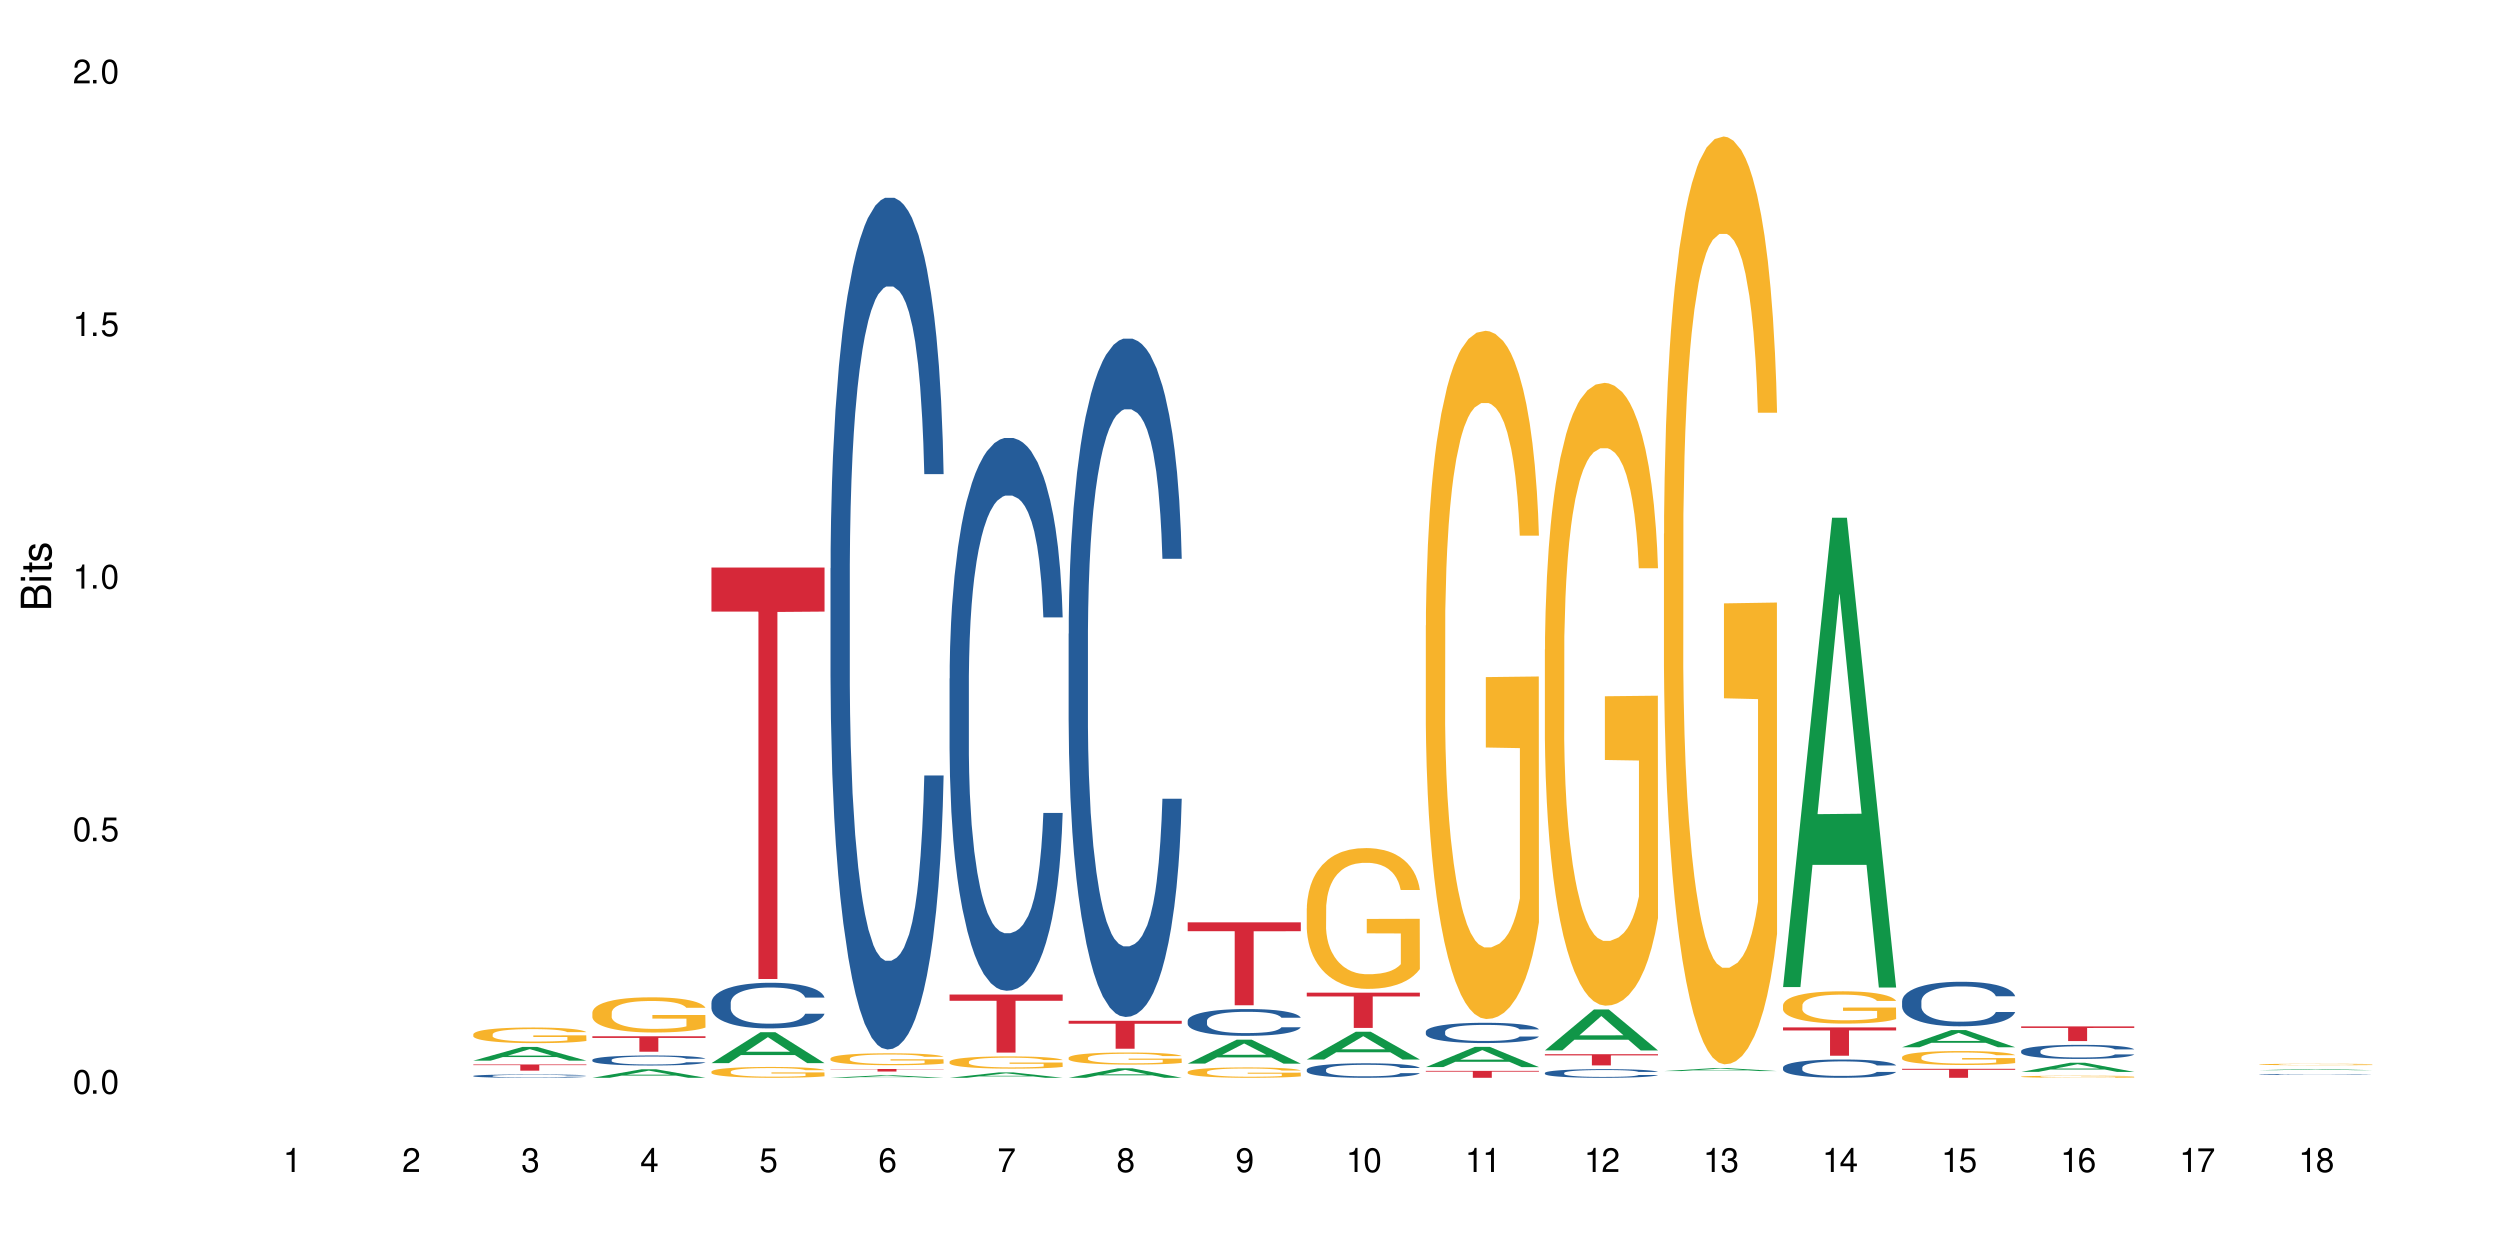 <?xml version="1.0" encoding="UTF-8"?>
<svg xmlns="http://www.w3.org/2000/svg" xmlns:xlink="http://www.w3.org/1999/xlink" width="720" height="360" viewBox="0 0 720 360">
<defs>
<g>
<g id="glyph-0-0">
</g>
<g id="glyph-0-1">
<path d="M 2.641 -6.938 C 2 -6.938 1.422 -6.656 1.078 -6.172 C 0.641 -5.562 0.406 -4.641 0.406 -3.359 C 0.406 -1.016 1.188 0.219 2.641 0.219 C 4.078 0.219 4.859 -1.016 4.859 -3.297 C 4.859 -4.641 4.656 -5.547 4.203 -6.172 C 3.844 -6.656 3.281 -6.938 2.641 -6.938 Z M 2.641 -6.188 C 3.547 -6.188 4 -5.25 4 -3.375 C 4 -1.406 3.562 -0.484 2.625 -0.484 C 1.734 -0.484 1.281 -1.438 1.281 -3.344 C 1.281 -5.25 1.734 -6.188 2.641 -6.188 Z M 2.641 -6.188 "/>
</g>
<g id="glyph-0-2">
<path d="M 1.828 -1 L 0.828 -1 L 0.828 0 L 1.828 0 Z M 1.828 -1 "/>
</g>
<g id="glyph-0-3">
<path d="M 4.562 -6.797 L 1.062 -6.797 L 0.547 -3.094 L 1.328 -3.094 C 1.719 -3.562 2.047 -3.734 2.578 -3.734 C 3.484 -3.734 4.062 -3.109 4.062 -2.094 C 4.062 -1.125 3.484 -0.531 2.578 -0.531 C 1.828 -0.531 1.375 -0.906 1.188 -1.672 L 0.328 -1.672 C 0.453 -1.109 0.547 -0.844 0.75 -0.594 C 1.125 -0.078 1.828 0.219 2.594 0.219 C 3.969 0.219 4.922 -0.781 4.922 -2.219 C 4.922 -3.562 4.031 -4.484 2.719 -4.484 C 2.25 -4.484 1.859 -4.359 1.469 -4.062 L 1.734 -5.969 L 4.562 -5.969 Z M 4.562 -6.797 "/>
</g>
<g id="glyph-0-4">
<path d="M 2.484 -4.938 L 2.484 0 L 3.328 0 L 3.328 -6.938 L 2.766 -6.938 C 2.469 -5.875 2.281 -5.734 0.984 -5.562 L 0.984 -4.938 Z M 2.484 -4.938 "/>
</g>
<g id="glyph-0-5">
<path d="M 4.859 -0.828 L 1.281 -0.828 C 1.359 -1.406 1.672 -1.781 2.5 -2.281 L 3.469 -2.828 C 4.406 -3.344 4.906 -4.062 4.906 -4.906 C 4.906 -5.484 4.672 -6.031 4.266 -6.406 C 3.859 -6.766 3.375 -6.938 2.719 -6.938 C 1.859 -6.938 1.219 -6.625 0.844 -6.031 C 0.609 -5.672 0.5 -5.234 0.484 -4.531 L 1.328 -4.531 C 1.359 -5.016 1.406 -5.281 1.531 -5.516 C 1.75 -5.938 2.188 -6.203 2.703 -6.203 C 3.469 -6.203 4.031 -5.641 4.031 -4.891 C 4.031 -4.344 3.719 -3.859 3.125 -3.516 L 2.234 -3 C 0.812 -2.172 0.406 -1.531 0.328 -0.016 L 4.859 -0.016 Z M 4.859 -0.828 "/>
</g>
<g id="glyph-0-6">
<path d="M 2.125 -3.188 L 2.578 -3.188 C 3.5 -3.188 3.984 -2.766 3.984 -1.922 C 3.984 -1.062 3.469 -0.531 2.594 -0.531 C 1.656 -0.531 1.203 -1 1.156 -2.016 L 0.312 -2.016 C 0.344 -1.453 0.438 -1.094 0.609 -0.781 C 0.953 -0.109 1.625 0.219 2.547 0.219 C 3.953 0.219 4.859 -0.625 4.859 -1.938 C 4.859 -2.828 4.516 -3.297 3.703 -3.594 C 4.344 -3.844 4.656 -4.328 4.656 -5.031 C 4.656 -6.219 3.875 -6.938 2.578 -6.938 C 1.203 -6.938 0.484 -6.172 0.453 -4.703 L 1.297 -4.703 C 1.312 -5.125 1.344 -5.359 1.453 -5.578 C 1.641 -5.969 2.062 -6.203 2.594 -6.203 C 3.344 -6.203 3.797 -5.75 3.797 -5 C 3.797 -4.516 3.609 -4.219 3.25 -4.047 C 3.016 -3.953 2.703 -3.922 2.125 -3.906 Z M 2.125 -3.188 "/>
</g>
<g id="glyph-0-7">
<path d="M 3.141 -1.672 L 3.141 0 L 3.984 0 L 3.984 -1.672 L 4.984 -1.672 L 4.984 -2.438 L 3.984 -2.438 L 3.984 -6.938 L 3.359 -6.938 L 0.266 -2.578 L 0.266 -1.672 Z M 3.141 -2.438 L 1 -2.438 L 3.141 -5.5 Z M 3.141 -2.438 "/>
</g>
<g id="glyph-0-8">
<path d="M 4.781 -5.125 C 4.609 -6.266 3.891 -6.938 2.844 -6.938 C 2.094 -6.938 1.422 -6.578 1.031 -5.953 C 0.594 -5.266 0.406 -4.422 0.406 -3.172 C 0.406 -2 0.578 -1.25 0.984 -0.641 C 1.359 -0.078 1.953 0.219 2.703 0.219 C 3.984 0.219 4.922 -0.75 4.922 -2.094 C 4.922 -3.375 4.062 -4.281 2.844 -4.281 C 2.172 -4.281 1.641 -4.031 1.281 -3.516 C 1.281 -5.234 1.828 -6.188 2.797 -6.188 C 3.391 -6.188 3.797 -5.797 3.938 -5.125 Z M 2.734 -3.531 C 3.547 -3.531 4.062 -2.953 4.062 -2.031 C 4.062 -1.156 3.484 -0.531 2.703 -0.531 C 1.922 -0.531 1.328 -1.188 1.328 -2.078 C 1.328 -2.938 1.906 -3.531 2.734 -3.531 Z M 2.734 -3.531 "/>
</g>
<g id="glyph-0-9">
<path d="M 4.984 -6.797 L 0.438 -6.797 L 0.438 -5.969 L 4.109 -5.969 C 2.5 -3.656 1.828 -2.234 1.328 0 L 2.219 0 C 2.594 -2.172 3.453 -4.047 4.984 -6.094 Z M 4.984 -6.797 "/>
</g>
<g id="glyph-0-10">
<path d="M 3.75 -3.656 C 4.469 -4.094 4.688 -4.438 4.688 -5.078 C 4.688 -6.172 3.844 -6.938 2.641 -6.938 C 1.438 -6.938 0.594 -6.172 0.594 -5.094 C 0.594 -4.438 0.812 -4.094 1.516 -3.656 C 0.734 -3.266 0.359 -2.703 0.359 -1.922 C 0.359 -0.656 1.281 0.219 2.641 0.219 C 3.984 0.219 4.922 -0.656 4.922 -1.922 C 4.922 -2.703 4.531 -3.266 3.75 -3.656 Z M 2.641 -6.188 C 3.359 -6.188 3.812 -5.75 3.812 -5.062 C 3.812 -4.406 3.344 -3.984 2.641 -3.984 C 1.922 -3.984 1.453 -4.406 1.453 -5.078 C 1.453 -5.75 1.922 -6.188 2.641 -6.188 Z M 2.641 -3.266 C 3.484 -3.266 4.062 -2.719 4.062 -1.906 C 4.062 -1.078 3.484 -0.531 2.625 -0.531 C 1.797 -0.531 1.219 -1.094 1.219 -1.906 C 1.219 -2.719 1.781 -3.266 2.641 -3.266 Z M 2.641 -3.266 "/>
</g>
<g id="glyph-0-11">
<path d="M 0.516 -1.578 C 0.672 -0.453 1.406 0.219 2.438 0.219 C 3.188 0.219 3.859 -0.141 4.266 -0.766 C 4.688 -1.453 4.891 -2.297 4.891 -3.547 C 4.891 -4.719 4.703 -5.453 4.312 -6.078 C 3.938 -6.641 3.344 -6.938 2.594 -6.938 C 1.297 -6.938 0.359 -5.969 0.359 -4.625 C 0.359 -3.344 1.234 -2.453 2.453 -2.453 C 3.094 -2.453 3.578 -2.672 4.016 -3.203 C 4 -1.484 3.469 -0.531 2.5 -0.531 C 1.906 -0.531 1.484 -0.906 1.359 -1.578 Z M 2.578 -6.203 C 3.375 -6.203 3.969 -5.531 3.969 -4.641 C 3.969 -3.797 3.391 -3.188 2.547 -3.188 C 1.734 -3.188 1.234 -3.766 1.234 -4.688 C 1.234 -5.562 1.797 -6.203 2.578 -6.203 Z M 2.578 -6.203 "/>
</g>
<g id="glyph-1-0">
</g>
<g id="glyph-1-1">
<path d="M 0 -0.953 L 0 -4.891 C 0 -5.719 -0.234 -6.344 -0.734 -6.797 C -1.188 -7.234 -1.812 -7.469 -2.5 -7.469 C -3.547 -7.469 -4.188 -7 -4.625 -5.875 C -4.984 -6.688 -5.625 -7.094 -6.531 -7.094 C -7.172 -7.094 -7.734 -6.859 -8.141 -6.391 C -8.562 -5.922 -8.75 -5.344 -8.75 -4.5 L -8.75 -0.953 Z M -4.984 -2.062 L -7.766 -2.062 L -7.766 -4.219 C -7.766 -4.844 -7.688 -5.203 -7.453 -5.5 C -7.219 -5.812 -6.859 -5.969 -6.375 -5.969 C -5.891 -5.969 -5.531 -5.812 -5.297 -5.5 C -5.062 -5.203 -4.984 -4.844 -4.984 -4.219 Z M -0.984 -2.062 L -4 -2.062 L -4 -4.781 C -4 -5.766 -3.438 -6.359 -2.484 -6.359 C -1.547 -6.359 -0.984 -5.766 -0.984 -4.781 Z M -0.984 -2.062 "/>
</g>
<g id="glyph-1-2">
<path d="M -6.281 -1.797 L -6.281 -0.797 L 0 -0.797 L 0 -1.797 Z M -8.75 -1.797 L -8.75 -0.797 L -7.484 -0.797 L -7.484 -1.797 Z M -8.75 -1.797 "/>
</g>
<g id="glyph-1-3">
<path d="M -6.281 -3.047 L -6.281 -2.016 L -8.016 -2.016 L -8.016 -1.016 L -6.281 -1.016 L -6.281 -0.172 L -5.469 -0.172 L -5.469 -1.016 L -0.719 -1.016 C -0.078 -1.016 0.281 -1.453 0.281 -2.234 C 0.281 -2.5 0.25 -2.719 0.188 -3.047 L -0.641 -3.047 C -0.609 -2.906 -0.594 -2.766 -0.594 -2.562 C -0.594 -2.141 -0.719 -2.016 -1.156 -2.016 L -5.469 -2.016 L -5.469 -3.047 Z M -6.281 -3.047 "/>
</g>
<g id="glyph-1-4">
<path d="M -4.531 -5.25 C -5.766 -5.25 -6.469 -4.422 -6.469 -2.969 C -6.469 -1.516 -5.719 -0.562 -4.547 -0.562 C -3.562 -0.562 -3.094 -1.062 -2.734 -2.562 L -2.516 -3.484 C -2.344 -4.188 -2.094 -4.469 -1.641 -4.469 C -1.047 -4.469 -0.641 -3.875 -0.641 -3 C -0.641 -2.453 -0.797 -2 -1.062 -1.75 C -1.25 -1.594 -1.422 -1.531 -1.875 -1.469 L -1.875 -0.406 C -0.422 -0.453 0.281 -1.266 0.281 -2.922 C 0.281 -4.5 -0.5 -5.516 -1.719 -5.516 C -2.656 -5.516 -3.172 -4.984 -3.469 -3.734 L -3.703 -2.766 C -3.891 -1.953 -4.156 -1.609 -4.594 -1.609 C -5.188 -1.609 -5.547 -2.125 -5.547 -2.938 C -5.547 -3.75 -5.203 -4.172 -4.531 -4.203 Z M -4.531 -5.25 "/>
</g>
</g>
</defs>
<rect x="-72" y="-36" width="864" height="432" fill="rgb(100%, 100%, 100%)" fill-opacity="1"/>
<path fill-rule="nonzero" fill="rgb(6.275%, 58.824%, 28.235%)" fill-opacity="1" d="M 136.312 305.469 L 136.348 305.465 L 150.441 301.52 L 154.723 301.52 L 168.887 305.473 L 163.91 305.473 L 160.359 304.441 L 144.805 304.441 L 141.324 305.469 L 136.312 305.469 L 146.301 304.016 L 158.934 304.012 L 152.637 302.164 L 152.566 302.16 L 152.496 302.172 L 146.266 304.012 L 146.301 304.016 Z M 136.312 305.469 "/>
<path fill-rule="nonzero" fill="rgb(14.51%, 36.078%, 60%)" fill-opacity="1" d="M 136.312 309.863 L 136.352 309.863 L 136.352 309.844 L 136.473 309.809 L 136.75 309.766 L 137.027 309.738 L 137.742 309.684 L 138.734 309.637 L 139.77 309.598 L 140.523 309.574 L 141.199 309.555 L 142.746 309.523 L 143.742 309.508 L 144.812 309.492 L 146.125 309.477 L 147.078 309.469 L 149.223 309.453 L 150.812 309.449 L 152.043 309.445 L 154.707 309.445 L 156.293 309.449 L 157.445 309.453 L 158.719 309.461 L 159.789 309.469 L 161.656 309.488 L 163.328 309.512 L 164.082 309.527 L 165.273 309.555 L 166.188 309.578 L 166.824 309.602 L 167.539 309.637 L 168.172 309.676 L 168.648 309.719 L 168.887 309.758 L 163.328 309.758 L 163.047 309.723 L 162.73 309.695 L 162.133 309.66 L 161.539 309.633 L 160.703 309.609 L 159.949 309.59 L 158.918 309.574 L 158.004 309.562 L 157.051 309.555 L 156.137 309.551 L 154.387 309.547 L 151.605 309.547 L 150.059 309.555 L 149.223 309.559 L 148.031 309.574 L 147.195 309.586 L 146.203 309.602 L 145.527 309.617 L 144.695 309.641 L 144.098 309.66 L 143.422 309.688 L 143.027 309.711 L 142.668 309.734 L 142.352 309.766 L 142.113 309.797 L 141.953 309.828 L 141.875 309.859 L 141.875 309.996 L 141.953 310.027 L 142.152 310.066 L 142.668 310.117 L 143.422 310.164 L 144.297 310.203 L 145.133 310.227 L 145.609 310.242 L 146.242 310.254 L 147.238 310.273 L 148.668 310.289 L 149.5 310.297 L 150.773 310.305 L 152.082 310.309 L 153.832 310.309 L 155.383 310.305 L 156.414 310.301 L 157.488 310.293 L 158.957 310.277 L 159.871 310.262 L 160.664 310.246 L 161.262 310.23 L 161.656 310.215 L 162.254 310.188 L 162.73 310.16 L 163.09 310.129 L 163.328 310.098 L 168.887 310.098 L 168.648 310.133 L 168.293 310.168 L 167.934 310.191 L 167.379 310.223 L 166.742 310.25 L 165.828 310.281 L 165.074 310.301 L 164.082 310.324 L 163.168 310.34 L 162.176 310.355 L 160.703 310.375 L 159.75 310.383 L 158.719 310.391 L 157.488 310.398 L 155.938 310.402 L 154.27 310.406 L 151.051 310.406 L 149.82 310.402 L 148.191 310.395 L 146.164 310.379 L 144.695 310.363 L 143.543 310.344 L 142.551 310.328 L 141.438 310.305 L 140.008 310.266 L 139.133 310.234 L 138.535 310.211 L 137.863 310.176 L 137.383 310.145 L 136.828 310.098 L 136.43 310.035 L 136.312 309.984 Z M 136.312 309.863 "/>
<path fill-rule="nonzero" fill="rgb(96.863%, 70.196%, 16.863%)" fill-opacity="1" d="M 136.312 297.852 L 136.352 297.848 L 136.352 297.766 L 136.512 297.578 L 136.906 297.324 L 137.426 297.113 L 137.98 296.949 L 138.34 296.863 L 138.934 296.738 L 139.449 296.648 L 140.762 296.461 L 142.43 296.289 L 143.344 296.215 L 144.375 296.145 L 145.848 296.066 L 146.523 296.039 L 148.586 295.973 L 150.93 295.93 L 153.516 295.918 L 154.707 295.922 L 156.336 295.938 L 158.559 295.984 L 159.832 296.027 L 160.824 296.066 L 161.855 296.121 L 163.129 296.203 L 164.32 296.301 L 165.273 296.402 L 166.227 296.523 L 167.02 296.656 L 167.695 296.801 L 168.293 296.973 L 168.648 297.117 L 168.887 297.262 L 163.367 297.262 L 163.047 297.117 L 162.691 297.008 L 162.094 296.871 L 161.5 296.77 L 160.902 296.691 L 159.789 296.586 L 158.836 296.52 L 157.645 296.461 L 156.492 296.426 L 155.184 296.402 L 154.387 296.391 L 152.281 296.391 L 150.375 296.422 L 149.262 296.453 L 148.469 296.488 L 147.355 296.551 L 146.68 296.598 L 146.285 296.633 L 145.09 296.758 L 144.297 296.875 L 143.859 296.953 L 143.305 297.078 L 142.906 297.188 L 142.469 297.352 L 142.23 297.477 L 141.914 297.754 L 141.875 298.496 L 141.992 298.652 L 142.23 298.824 L 142.551 298.973 L 143.027 299.129 L 143.504 299.246 L 144.336 299.406 L 145.051 299.516 L 145.609 299.586 L 146.68 299.695 L 147.117 299.734 L 148.152 299.809 L 149.223 299.863 L 150.535 299.914 L 151.527 299.938 L 153.117 299.961 L 155.145 299.961 L 157.527 299.934 L 159.035 299.902 L 160.07 299.867 L 160.742 299.84 L 161.578 299.793 L 162.176 299.754 L 162.73 299.707 L 163.406 299.637 L 163.406 298.652 L 153.594 298.648 L 153.594 298.188 L 168.848 298.184 L 168.887 299.793 L 168.055 299.906 L 167.02 300.012 L 166.027 300.094 L 164.996 300.164 L 163.523 300.242 L 162.332 300.293 L 160.504 300.352 L 158.836 300.387 L 157.09 300.414 L 155.539 300.426 L 153.711 300.43 L 152.082 300.422 L 150.336 300.395 L 148.945 300.363 L 147.676 300.32 L 146.402 300.27 L 144.812 300.184 L 143.781 300.113 L 142.707 300.027 L 141.637 299.922 L 140.684 299.812 L 140.047 299.727 L 139.41 299.625 L 138.734 299.504 L 138.102 299.363 L 137.625 299.234 L 137.188 299.09 L 136.867 298.953 L 136.551 298.77 L 136.391 298.621 L 136.312 298.492 Z M 136.312 297.852 "/>
<path fill-rule="nonzero" fill="rgb(83.922%, 15.686%, 22.353%)" fill-opacity="1" d="M 136.312 306.562 L 168.887 306.562 L 168.887 306.754 L 155.312 306.758 L 155.312 308.355 L 149.848 308.355 L 149.848 306.758 L 149.77 306.754 L 136.312 306.754 Z M 136.312 306.562 "/>
<path fill-rule="nonzero" fill="rgb(6.275%, 58.824%, 28.235%)" fill-opacity="1" d="M 170.602 310.406 L 170.637 310.402 L 184.734 307.957 L 189.016 307.957 L 203.18 310.406 L 198.203 310.406 L 194.652 309.766 L 179.094 309.766 L 175.613 310.406 L 170.602 310.406 L 180.59 309.504 L 193.227 309.5 L 186.926 308.355 L 186.855 308.352 L 186.785 308.359 L 180.555 309.5 L 180.59 309.504 Z M 170.602 310.406 "/>
<path fill-rule="nonzero" fill="rgb(14.51%, 36.078%, 60%)" fill-opacity="1" d="M 170.602 305.238 L 170.641 305.234 L 170.641 305.172 L 170.762 305.07 L 171.039 304.945 L 171.316 304.855 L 172.031 304.703 L 173.027 304.551 L 174.059 304.434 L 174.812 304.367 L 175.488 304.312 L 177.039 304.215 L 178.031 304.168 L 179.105 304.121 L 180.414 304.078 L 181.367 304.051 L 183.516 304.008 L 185.102 303.988 L 186.336 303.98 L 188.996 303.98 L 190.586 303.992 L 191.738 304.004 L 193.008 304.027 L 194.082 304.051 L 195.949 304.109 L 197.617 304.184 L 198.371 304.223 L 199.562 304.305 L 200.477 304.387 L 201.113 304.453 L 201.828 304.551 L 202.465 304.672 L 202.941 304.805 L 203.18 304.918 L 197.617 304.918 L 197.34 304.812 L 197.02 304.73 L 196.426 304.621 L 195.828 304.547 L 194.996 304.469 L 194.238 304.418 L 193.207 304.371 L 192.293 304.34 L 191.34 304.312 L 190.426 304.297 L 188.68 304.281 L 186.652 304.281 L 185.898 304.289 L 184.348 304.309 L 183.516 304.328 L 182.32 304.363 L 181.488 304.398 L 180.496 304.453 L 179.82 304.496 L 178.984 304.566 L 178.391 304.625 L 177.715 304.711 L 177.316 304.777 L 176.957 304.852 L 176.641 304.938 L 176.402 305.031 L 176.242 305.129 L 176.164 305.223 L 176.164 305.633 L 176.242 305.727 L 176.441 305.84 L 176.957 306 L 177.715 306.137 L 178.586 306.25 L 179.422 306.328 L 179.898 306.367 L 180.535 306.406 L 181.527 306.461 L 182.957 306.512 L 183.793 306.535 L 185.062 306.555 L 186.375 306.566 L 188.121 306.566 L 189.672 306.555 L 190.703 306.543 L 191.777 306.52 L 193.246 306.477 L 194.16 306.434 L 194.957 306.383 L 195.551 306.332 L 195.949 306.293 L 196.543 306.211 L 197.02 306.121 L 197.379 306.027 L 197.617 305.938 L 203.18 305.938 L 202.941 306.043 L 202.582 306.148 L 202.227 306.223 L 201.668 306.316 L 201.035 306.398 L 200.121 306.488 L 199.363 306.551 L 198.371 306.617 L 197.457 306.664 L 196.465 306.711 L 194.996 306.762 L 194.043 306.789 L 193.008 306.812 L 191.777 306.836 L 190.227 306.852 L 188.559 306.863 L 187.012 306.867 L 185.34 306.859 L 184.109 306.852 L 182.48 306.828 L 180.453 306.781 L 178.984 306.73 L 177.832 306.68 L 176.84 306.625 L 175.727 306.555 L 174.297 306.438 L 173.422 306.348 L 172.828 306.277 L 172.152 306.172 L 171.676 306.082 L 171.117 305.934 L 170.723 305.746 L 170.602 305.602 Z M 170.602 305.238 "/>
<path fill-rule="nonzero" fill="rgb(96.863%, 70.196%, 16.863%)" fill-opacity="1" d="M 170.602 291.57 L 170.641 291.559 L 170.641 291.375 L 170.801 290.957 L 171.199 290.383 L 171.715 289.91 L 172.27 289.539 L 172.629 289.348 L 173.227 289.07 L 173.742 288.863 L 175.051 288.449 L 176.719 288.059 L 177.633 287.895 L 178.668 287.734 L 180.137 287.559 L 180.812 287.496 L 182.879 287.348 L 185.223 287.254 L 187.805 287.227 L 188.996 287.234 L 190.625 287.273 L 192.852 287.375 L 194.121 287.465 L 195.113 287.559 L 196.148 287.68 L 197.418 287.863 L 198.609 288.086 L 199.562 288.309 L 200.516 288.586 L 201.312 288.883 L 201.988 289.207 L 202.582 289.598 L 202.941 289.922 L 203.18 290.246 L 197.656 290.246 L 197.34 289.922 L 196.98 289.672 L 196.387 289.363 L 195.789 289.145 L 195.195 288.965 L 194.082 288.727 L 193.129 288.578 L 191.938 288.449 L 190.785 288.363 L 189.473 288.309 L 188.68 288.289 L 186.574 288.289 L 184.664 288.355 L 183.555 288.43 L 182.758 288.504 L 181.648 288.645 L 180.973 288.754 L 180.574 288.828 L 179.383 289.113 L 178.586 289.375 L 178.152 289.551 L 177.594 289.828 L 177.199 290.078 L 176.762 290.449 L 176.523 290.727 L 176.203 291.355 L 176.164 293.023 L 176.285 293.375 L 176.523 293.754 L 176.84 294.086 L 177.316 294.438 L 177.793 294.707 L 178.629 295.07 L 179.344 295.309 L 179.898 295.469 L 180.973 295.719 L 181.41 295.801 L 182.441 295.969 L 183.516 296.098 L 184.824 296.207 L 185.816 296.262 L 187.406 296.309 L 189.434 296.309 L 191.816 296.254 L 193.328 296.18 L 194.359 296.105 L 195.035 296.043 L 195.867 295.938 L 196.465 295.848 L 197.02 295.746 L 197.695 295.586 L 197.695 293.375 L 187.883 293.363 L 187.883 292.328 L 203.141 292.32 L 203.18 295.938 L 202.344 296.191 L 201.312 296.43 L 200.316 296.617 L 199.285 296.773 L 197.816 296.949 L 196.625 297.059 L 194.797 297.191 L 193.129 297.273 L 191.379 297.328 L 189.832 297.355 L 188.004 297.367 L 186.375 297.348 L 184.625 297.293 L 183.234 297.219 L 181.965 297.125 L 180.691 297.004 L 179.105 296.809 L 178.07 296.652 L 177 296.457 L 175.926 296.227 L 174.973 295.977 L 174.336 295.781 L 173.703 295.559 L 173.027 295.281 L 172.391 294.969 L 171.914 294.68 L 171.477 294.355 L 171.16 294.051 L 170.84 293.633 L 170.684 293.301 L 170.602 293.012 Z M 170.602 291.57 "/>
<path fill-rule="nonzero" fill="rgb(83.922%, 15.686%, 22.353%)" fill-opacity="1" d="M 170.602 298.453 L 203.18 298.453 L 203.18 298.93 L 189.602 298.934 L 189.602 302.895 L 184.141 302.895 L 184.141 298.938 L 184.062 298.93 L 170.602 298.93 Z M 170.602 298.453 "/>
<path fill-rule="nonzero" fill="rgb(6.275%, 58.824%, 28.235%)" fill-opacity="1" d="M 204.895 306.184 L 204.93 306.176 L 219.023 297.27 L 223.305 297.27 L 237.469 306.191 L 232.492 306.191 L 228.941 303.863 L 213.387 303.863 L 209.906 306.184 L 204.895 306.184 L 214.883 302.902 L 227.516 302.891 L 221.215 298.73 L 221.145 298.719 L 221.078 298.746 L 214.848 302.891 L 214.883 302.902 Z M 204.895 306.184 "/>
<path fill-rule="nonzero" fill="rgb(14.51%, 36.078%, 60%)" fill-opacity="1" d="M 204.895 288.762 L 204.934 288.75 L 204.934 288.461 L 205.051 288.004 L 205.332 287.43 L 205.609 287.031 L 206.324 286.324 L 207.316 285.641 L 208.348 285.113 L 209.105 284.801 L 209.781 284.559 L 211.328 284.113 L 212.32 283.887 L 213.395 283.684 L 214.707 283.48 L 215.66 283.359 L 217.805 283.168 L 219.395 283.082 L 220.625 283.047 L 223.285 283.047 L 224.875 283.094 L 226.027 283.156 L 227.301 283.25 L 228.371 283.359 L 230.238 283.621 L 231.906 283.957 L 232.664 284.152 L 233.855 284.523 L 234.77 284.883 L 235.402 285.195 L 236.117 285.641 L 236.754 286.18 L 237.23 286.793 L 237.469 287.309 L 231.906 287.309 L 231.629 286.828 L 231.312 286.457 L 230.715 285.965 L 230.121 285.617 L 229.285 285.27 L 228.531 285.039 L 227.496 284.812 L 226.586 284.668 L 225.629 284.559 L 224.719 284.488 L 222.969 284.414 L 220.941 284.414 L 220.188 284.438 L 218.641 284.535 L 217.805 284.621 L 216.613 284.789 L 215.777 284.945 L 214.785 285.184 L 214.109 285.387 L 213.277 285.699 L 212.68 285.977 L 212.004 286.371 L 211.605 286.672 L 211.25 287.008 L 210.934 287.406 L 210.691 287.824 L 210.535 288.27 L 210.453 288.703 L 210.453 290.562 L 210.535 290.996 L 210.734 291.5 L 211.25 292.23 L 212.004 292.867 L 212.879 293.371 L 213.711 293.734 L 214.188 293.902 L 214.824 294.094 L 215.816 294.332 L 217.25 294.574 L 218.082 294.668 L 219.355 294.766 L 220.664 294.812 L 222.414 294.812 L 223.961 294.766 L 224.996 294.707 L 226.066 294.609 L 227.539 294.406 L 228.453 294.215 L 229.246 293.984 L 229.84 293.758 L 230.238 293.566 L 230.836 293.191 L 231.312 292.785 L 231.668 292.363 L 231.906 291.957 L 237.469 291.957 L 237.23 292.438 L 236.875 292.906 L 236.516 293.254 L 235.961 293.672 L 235.324 294.047 L 234.41 294.465 L 233.656 294.742 L 232.664 295.043 L 231.75 295.27 L 230.754 295.473 L 229.285 295.715 L 228.332 295.836 L 227.301 295.941 L 226.066 296.039 L 224.52 296.121 L 222.852 296.172 L 221.301 296.184 L 219.633 296.16 L 218.398 296.109 L 216.773 296.004 L 214.746 295.785 L 213.277 295.559 L 212.125 295.328 L 211.129 295.09 L 210.02 294.766 L 208.586 294.238 L 207.715 293.828 L 207.117 293.492 L 206.441 293.023 L 205.965 292.605 L 205.41 291.934 L 205.012 291.078 L 204.895 290.418 Z M 204.895 288.762 "/>
<path fill-rule="nonzero" fill="rgb(96.863%, 70.196%, 16.863%)" fill-opacity="1" d="M 204.895 308.621 L 204.934 308.617 L 204.934 308.559 L 205.094 308.434 L 205.488 308.254 L 206.004 308.109 L 206.562 307.996 L 206.918 307.934 L 207.516 307.852 L 208.031 307.785 L 209.344 307.66 L 211.012 307.539 L 211.926 307.488 L 212.957 307.438 L 214.426 307.383 L 215.102 307.363 L 217.168 307.32 L 219.512 307.289 L 222.094 307.281 L 223.285 307.285 L 224.914 307.297 L 227.141 307.328 L 228.41 307.355 L 229.406 307.383 L 230.438 307.422 L 231.707 307.477 L 232.902 307.547 L 233.855 307.617 L 234.809 307.699 L 235.602 307.793 L 236.277 307.891 L 236.875 308.012 L 237.23 308.113 L 237.469 308.211 L 231.945 308.211 L 231.629 308.113 L 231.273 308.035 L 230.676 307.941 L 230.078 307.871 L 229.484 307.816 L 228.371 307.742 L 227.418 307.699 L 226.227 307.66 L 225.074 307.633 L 223.762 307.617 L 222.969 307.609 L 220.863 307.609 L 218.957 307.629 L 217.844 307.652 L 217.051 307.676 L 215.938 307.719 L 215.262 307.754 L 214.863 307.773 L 213.672 307.863 L 212.879 307.945 L 212.441 308 L 211.887 308.082 L 211.488 308.16 L 211.051 308.273 L 210.812 308.359 L 210.496 308.555 L 210.453 309.07 L 210.574 309.176 L 210.812 309.293 L 211.129 309.398 L 211.605 309.504 L 212.082 309.59 L 212.918 309.699 L 213.633 309.773 L 214.188 309.824 L 215.262 309.898 L 215.699 309.926 L 216.73 309.977 L 217.805 310.016 L 219.117 310.051 L 220.109 310.066 L 221.699 310.082 L 223.723 310.082 L 226.105 310.066 L 227.617 310.043 L 228.648 310.02 L 229.324 310 L 230.16 309.969 L 230.754 309.938 L 231.312 309.906 L 231.988 309.859 L 231.988 309.176 L 222.176 309.176 L 222.176 308.855 L 237.43 308.852 L 237.469 309.969 L 236.637 310.047 L 235.602 310.121 L 234.609 310.176 L 233.574 310.227 L 232.105 310.277 L 230.914 310.312 L 229.086 310.352 L 227.418 310.379 L 225.672 310.395 L 224.121 310.406 L 222.293 310.406 L 220.664 310.402 L 218.918 310.383 L 217.527 310.363 L 216.254 310.332 L 214.984 310.297 L 213.395 310.234 L 212.363 310.188 L 211.289 310.129 L 210.215 310.055 L 209.262 309.98 L 208.629 309.918 L 207.992 309.852 L 207.316 309.766 L 206.68 309.668 L 206.203 309.578 L 205.766 309.48 L 205.449 309.387 L 205.133 309.258 L 204.973 309.152 L 204.895 309.066 Z M 204.895 308.621 "/>
<path fill-rule="nonzero" fill="rgb(83.922%, 15.686%, 22.353%)" fill-opacity="1" d="M 204.895 163.449 L 237.469 163.449 L 237.469 176.137 L 223.895 176.246 L 223.895 281.957 L 218.43 281.957 L 218.43 176.359 L 218.352 176.137 L 204.895 176.137 Z M 204.895 163.449 "/>
<path fill-rule="nonzero" fill="rgb(6.275%, 58.824%, 28.235%)" fill-opacity="1" d="M 239.184 310.406 L 239.219 310.406 L 253.312 309.684 L 257.594 309.684 L 271.762 310.406 L 266.781 310.406 L 263.234 310.219 L 247.676 310.219 L 244.195 310.406 L 239.184 310.406 L 249.172 310.141 L 261.805 310.141 L 255.508 309.805 L 255.438 309.801 L 255.367 309.805 L 249.137 310.141 L 249.172 310.141 Z M 239.184 310.406 "/>
<path fill-rule="nonzero" fill="rgb(14.51%, 36.078%, 60%)" fill-opacity="1" d="M 239.184 163.688 L 239.223 163.465 L 239.223 158.082 L 239.344 149.562 L 239.621 138.801 L 239.898 131.402 L 240.613 118.172 L 241.605 105.395 L 242.641 95.527 L 243.395 89.699 L 244.07 85.215 L 245.621 76.918 L 246.613 72.656 L 247.684 68.844 L 248.996 65.035 L 249.949 62.793 L 252.094 59.203 L 253.684 57.633 L 254.914 56.961 L 257.578 56.961 L 259.168 57.859 L 260.32 58.98 L 261.59 60.773 L 262.664 62.793 L 264.531 67.723 L 266.199 74.004 L 266.953 77.59 L 268.145 84.539 L 269.059 91.266 L 269.695 97.098 L 270.41 105.395 L 271.043 115.48 L 271.52 126.918 L 271.762 136.559 L 266.199 136.559 L 265.922 127.59 L 265.602 120.641 L 265.008 111.445 L 264.41 104.945 L 263.574 98.441 L 262.82 94.184 L 261.789 89.922 L 260.875 87.23 L 259.922 85.215 L 259.008 83.867 L 257.258 82.523 L 255.234 82.523 L 254.48 82.973 L 252.93 84.766 L 252.094 86.336 L 250.902 89.473 L 250.07 92.387 L 249.074 96.871 L 248.402 100.684 L 247.566 106.516 L 246.969 111.672 L 246.293 119.07 L 245.898 124.676 L 245.539 130.953 L 245.223 138.352 L 244.984 146.199 L 244.824 154.496 L 244.746 162.566 L 244.746 197.32 L 244.824 205.395 L 245.023 214.809 L 245.539 228.488 L 246.293 240.371 L 247.168 249.789 L 248.004 256.516 L 248.48 259.652 L 249.117 263.242 L 250.109 267.727 L 251.539 272.211 L 252.375 274.004 L 253.645 275.797 L 254.957 276.695 L 256.703 276.695 L 258.254 275.797 L 259.285 274.676 L 260.359 272.883 L 261.828 269.07 L 262.742 265.484 L 263.535 261.223 L 264.133 256.965 L 264.531 253.375 L 265.125 246.426 L 265.602 238.801 L 265.961 230.953 L 266.199 223.332 L 271.762 223.332 L 271.52 232.301 L 271.164 241.043 L 270.805 247.547 L 270.25 255.395 L 269.613 262.344 L 268.699 270.191 L 267.945 275.348 L 266.953 280.953 L 266.039 285.215 L 265.047 289.027 L 263.574 293.512 L 262.621 295.754 L 261.59 297.77 L 260.359 299.566 L 258.809 301.133 L 257.141 302.031 L 255.59 302.254 L 253.922 301.809 L 252.691 300.91 L 251.062 298.891 L 249.035 294.855 L 247.566 290.598 L 246.414 286.336 L 245.422 281.852 L 244.309 275.797 L 242.879 265.934 L 242.004 258.309 L 241.41 252.031 L 240.734 243.285 L 240.258 235.438 L 239.699 222.883 L 239.305 206.965 L 239.184 194.633 Z M 239.184 163.688 "/>
<path fill-rule="nonzero" fill="rgb(96.863%, 70.196%, 16.863%)" fill-opacity="1" d="M 239.184 304.816 L 239.223 304.812 L 239.223 304.75 L 239.383 304.609 L 239.781 304.414 L 240.297 304.254 L 240.852 304.129 L 241.211 304.062 L 241.805 303.969 L 242.32 303.898 L 243.633 303.758 L 245.301 303.625 L 246.215 303.57 L 247.25 303.516 L 248.719 303.457 L 249.395 303.434 L 251.461 303.387 L 253.805 303.352 L 256.387 303.344 L 257.578 303.348 L 259.207 303.359 L 261.43 303.395 L 262.703 303.426 L 263.695 303.457 L 264.727 303.496 L 266 303.562 L 267.191 303.637 L 268.145 303.711 L 269.098 303.805 L 269.895 303.906 L 270.566 304.016 L 271.164 304.148 L 271.52 304.258 L 271.762 304.367 L 266.238 304.367 L 265.922 304.258 L 265.562 304.172 L 264.965 304.07 L 264.371 303.996 L 263.773 303.934 L 262.664 303.852 L 261.707 303.801 L 260.516 303.758 L 259.363 303.73 L 258.055 303.711 L 257.258 303.707 L 255.152 303.707 L 253.246 303.727 L 252.133 303.754 L 251.34 303.777 L 250.227 303.824 L 249.551 303.863 L 249.156 303.887 L 247.965 303.984 L 247.168 304.074 L 246.73 304.133 L 246.176 304.227 L 245.777 304.312 L 245.34 304.438 L 245.102 304.531 L 244.785 304.746 L 244.746 305.312 L 244.863 305.43 L 245.102 305.559 L 245.422 305.672 L 245.898 305.793 L 246.375 305.883 L 247.207 306.004 L 247.922 306.086 L 248.48 306.141 L 249.551 306.227 L 249.988 306.254 L 251.023 306.309 L 252.094 306.355 L 253.406 306.391 L 254.398 306.41 L 255.988 306.426 L 258.016 306.426 L 260.398 306.406 L 261.906 306.383 L 262.941 306.355 L 263.617 306.336 L 264.449 306.301 L 265.047 306.27 L 265.602 306.234 L 266.277 306.18 L 266.277 305.43 L 256.465 305.426 L 256.465 305.074 L 271.719 305.07 L 271.762 306.301 L 270.926 306.387 L 269.895 306.469 L 268.898 306.531 L 267.867 306.582 L 266.398 306.645 L 265.203 306.68 L 263.379 306.723 L 261.707 306.754 L 259.961 306.773 L 258.41 306.781 L 256.586 306.785 L 254.957 306.777 L 253.207 306.758 L 251.816 306.734 L 250.547 306.703 L 249.273 306.66 L 247.684 306.598 L 246.652 306.543 L 245.578 306.477 L 244.508 306.398 L 243.555 306.312 L 242.918 306.246 L 242.281 306.172 L 241.605 306.078 L 240.973 305.969 L 240.496 305.875 L 240.059 305.762 L 239.738 305.66 L 239.422 305.52 L 239.262 305.406 L 239.184 305.309 Z M 239.184 304.816 "/>
<path fill-rule="nonzero" fill="rgb(83.922%, 15.686%, 22.353%)" fill-opacity="1" d="M 239.184 307.875 L 271.762 307.875 L 271.762 307.949 L 258.184 307.949 L 258.184 308.598 L 252.723 308.598 L 252.723 307.953 L 252.641 307.949 L 239.184 307.949 Z M 239.184 307.875 "/>
<path fill-rule="nonzero" fill="rgb(6.275%, 58.824%, 28.235%)" fill-opacity="1" d="M 273.473 310.406 L 273.508 310.406 L 287.605 308.859 L 291.887 308.859 L 306.051 310.406 L 301.074 310.406 L 297.523 310.004 L 281.965 310.004 L 278.484 310.406 L 273.473 310.406 L 283.465 309.836 L 296.098 309.836 L 289.797 309.109 L 289.727 309.109 L 289.656 309.113 L 283.43 309.836 L 283.465 309.836 Z M 273.473 310.406 "/>
<path fill-rule="nonzero" fill="rgb(14.51%, 36.078%, 60%)" fill-opacity="1" d="M 273.473 195.414 L 273.516 195.27 L 273.516 191.777 L 273.633 186.25 L 273.91 179.262 L 274.188 174.461 L 274.906 165.875 L 275.898 157.582 L 276.93 151.18 L 277.684 147.395 L 278.359 144.484 L 279.91 139.102 L 280.902 136.336 L 281.977 133.863 L 283.285 131.391 L 284.242 129.934 L 286.387 127.605 L 287.977 126.586 L 289.207 126.152 L 291.867 126.152 L 293.457 126.734 L 294.609 127.461 L 295.879 128.625 L 296.953 129.934 L 298.82 133.137 L 300.488 137.211 L 301.242 139.539 L 302.434 144.051 L 303.348 148.414 L 303.984 152.199 L 304.699 157.582 L 305.336 164.129 L 305.812 171.551 L 306.051 177.809 L 300.488 177.809 L 300.211 171.988 L 299.895 167.477 L 299.297 161.512 L 298.699 157.289 L 297.867 153.07 L 297.113 150.305 L 296.078 147.543 L 295.164 145.797 L 294.211 144.484 L 293.297 143.613 L 291.551 142.738 L 289.523 142.738 L 288.77 143.031 L 287.219 144.195 L 286.387 145.215 L 285.195 147.25 L 284.359 149.141 L 283.367 152.051 L 282.691 154.527 L 281.855 158.309 L 281.262 161.656 L 280.586 166.457 L 280.188 170.098 L 279.832 174.172 L 279.512 178.973 L 279.273 184.066 L 279.117 189.449 L 279.035 194.688 L 279.035 217.242 L 279.117 222.48 L 279.312 228.594 L 279.832 237.469 L 280.586 245.18 L 281.461 251.293 L 282.293 255.656 L 282.77 257.695 L 283.406 260.023 L 284.398 262.934 L 285.828 265.844 L 286.664 267.008 L 287.934 268.172 L 289.246 268.754 L 290.992 268.754 L 292.543 268.172 L 293.574 267.445 L 294.648 266.281 L 296.117 263.809 L 297.031 261.48 L 297.828 258.715 L 298.422 255.949 L 298.82 253.621 L 299.414 249.109 L 299.895 244.164 L 300.25 239.07 L 300.488 234.121 L 306.051 234.121 L 305.812 239.941 L 305.453 245.617 L 305.098 249.836 L 304.539 254.93 L 303.906 259.441 L 302.992 264.535 L 302.238 267.883 L 301.242 271.52 L 300.328 274.285 L 299.336 276.758 L 297.867 279.668 L 296.914 281.125 L 295.879 282.434 L 294.648 283.598 L 293.098 284.617 L 291.43 285.199 L 289.883 285.344 L 288.215 285.051 L 286.98 284.469 L 285.352 283.16 L 283.328 280.543 L 281.855 277.777 L 280.703 275.012 L 279.711 272.102 L 278.598 268.172 L 277.168 261.77 L 276.297 256.824 L 275.699 252.746 L 275.023 247.074 L 274.547 241.98 L 273.992 233.832 L 273.594 223.5 L 273.473 215.496 Z M 273.473 195.414 "/>
<path fill-rule="nonzero" fill="rgb(96.863%, 70.196%, 16.863%)" fill-opacity="1" d="M 273.473 305.754 L 273.516 305.75 L 273.516 305.684 L 273.672 305.539 L 274.07 305.34 L 274.586 305.176 L 275.145 305.047 L 275.5 304.98 L 276.098 304.883 L 276.613 304.812 L 277.922 304.668 L 279.594 304.531 L 280.508 304.473 L 281.539 304.418 L 283.008 304.355 L 283.684 304.336 L 285.75 304.281 L 288.094 304.25 L 290.676 304.242 L 291.867 304.242 L 293.496 304.258 L 295.723 304.293 L 296.992 304.324 L 297.984 304.355 L 299.02 304.398 L 300.289 304.465 L 301.48 304.539 L 302.434 304.617 L 303.391 304.715 L 304.184 304.816 L 304.859 304.93 L 305.453 305.066 L 305.812 305.18 L 306.051 305.293 L 300.527 305.293 L 300.211 305.18 L 299.852 305.09 L 299.258 304.984 L 298.66 304.906 L 298.066 304.848 L 296.953 304.762 L 296 304.711 L 294.809 304.668 L 293.656 304.637 L 292.344 304.617 L 291.551 304.613 L 289.445 304.613 L 287.539 304.633 L 286.426 304.66 L 285.629 304.684 L 284.52 304.734 L 283.844 304.773 L 283.445 304.797 L 282.254 304.898 L 281.461 304.988 L 281.023 305.051 L 280.465 305.145 L 280.07 305.234 L 279.633 305.363 L 279.395 305.457 L 279.074 305.68 L 279.035 306.258 L 279.156 306.379 L 279.395 306.512 L 279.711 306.629 L 280.188 306.75 L 280.664 306.844 L 281.5 306.969 L 282.215 307.055 L 282.77 307.109 L 283.844 307.195 L 284.281 307.227 L 285.312 307.281 L 286.387 307.328 L 287.695 307.367 L 288.691 307.387 L 290.277 307.402 L 292.305 307.402 L 294.688 307.383 L 296.199 307.355 L 297.23 307.332 L 297.906 307.309 L 298.742 307.273 L 299.336 307.242 L 299.895 307.207 L 300.566 307.152 L 300.566 306.379 L 290.754 306.379 L 290.754 306.016 L 306.012 306.012 L 306.051 307.273 L 305.215 307.359 L 304.184 307.445 L 303.191 307.508 L 302.156 307.562 L 300.688 307.625 L 299.496 307.664 L 297.668 307.707 L 296 307.738 L 294.25 307.758 L 292.703 307.766 L 290.875 307.77 L 289.246 307.762 L 287.496 307.742 L 286.109 307.719 L 284.836 307.684 L 283.566 307.645 L 281.977 307.574 L 280.941 307.52 L 279.871 307.453 L 278.797 307.371 L 277.844 307.285 L 277.207 307.219 L 276.574 307.141 L 275.898 307.043 L 275.262 306.934 L 274.785 306.836 L 274.348 306.723 L 274.031 306.617 L 273.711 306.469 L 273.555 306.355 L 273.473 306.254 Z M 273.473 305.754 "/>
<path fill-rule="nonzero" fill="rgb(83.922%, 15.686%, 22.353%)" fill-opacity="1" d="M 273.473 286.434 L 306.051 286.434 L 306.051 288.223 L 292.473 288.238 L 292.473 303.152 L 287.012 303.152 L 287.012 288.254 L 286.934 288.223 L 273.473 288.223 Z M 273.473 286.434 "/>
<path fill-rule="nonzero" fill="rgb(6.275%, 58.824%, 28.235%)" fill-opacity="1" d="M 307.766 310.406 L 307.801 310.402 L 321.895 307.688 L 326.176 307.688 L 340.34 310.406 L 335.363 310.406 L 331.812 309.699 L 316.258 309.699 L 312.777 310.406 L 307.766 310.406 L 317.754 309.406 L 330.387 309.402 L 324.086 308.133 L 324.02 308.129 L 323.949 308.137 L 317.719 309.402 L 317.754 309.406 Z M 307.766 310.406 "/>
<path fill-rule="nonzero" fill="rgb(14.51%, 36.078%, 60%)" fill-opacity="1" d="M 307.766 182.535 L 307.805 182.355 L 307.805 178.07 L 307.926 171.285 L 308.203 162.715 L 308.48 156.82 L 309.195 146.285 L 310.188 136.105 L 311.223 128.25 L 311.977 123.605 L 312.652 120.035 L 314.199 113.426 L 315.195 110.035 L 316.266 107 L 317.578 103.961 L 318.531 102.176 L 320.676 99.32 L 322.266 98.07 L 323.496 97.535 L 326.16 97.535 L 327.746 98.25 L 328.898 99.141 L 330.172 100.57 L 331.242 102.176 L 333.109 106.105 L 334.777 111.105 L 335.535 113.961 L 336.727 119.5 L 337.641 124.855 L 338.273 129.5 L 338.992 136.105 L 339.625 144.141 L 340.102 153.25 L 340.34 160.93 L 334.777 160.93 L 334.5 153.785 L 334.184 148.25 L 333.586 140.926 L 332.992 135.75 L 332.156 130.57 L 331.402 127.176 L 330.371 123.785 L 329.457 121.641 L 328.504 120.035 L 327.59 118.961 L 325.84 117.891 L 323.816 117.891 L 323.059 118.25 L 321.512 119.676 L 320.676 120.926 L 319.484 123.426 L 318.648 125.75 L 317.656 129.32 L 316.98 132.355 L 316.148 137 L 315.551 141.105 L 314.875 147 L 314.48 151.465 L 314.121 156.465 L 313.805 162.355 L 313.566 168.605 L 313.406 175.215 L 313.328 181.645 L 313.328 209.32 L 313.406 215.75 L 313.605 223.25 L 314.121 234.145 L 314.875 243.609 L 315.75 251.109 L 316.586 256.465 L 317.062 258.965 L 317.695 261.824 L 318.691 265.395 L 320.121 268.965 L 320.953 270.395 L 322.227 271.824 L 323.535 272.535 L 325.285 272.535 L 326.832 271.824 L 327.867 270.93 L 328.938 269.5 L 330.41 266.465 L 331.324 263.609 L 332.117 260.215 L 332.715 256.824 L 333.109 253.965 L 333.707 248.43 L 334.184 242.359 L 334.539 236.109 L 334.777 230.035 L 340.34 230.035 L 340.102 237.18 L 339.746 244.145 L 339.387 249.324 L 338.832 255.574 L 338.195 261.109 L 337.281 267.359 L 336.527 271.465 L 335.535 275.93 L 334.621 279.324 L 333.629 282.359 L 332.156 285.93 L 331.203 287.715 L 330.172 289.324 L 328.938 290.75 L 327.391 292 L 325.723 292.715 L 324.172 292.895 L 322.504 292.539 L 321.273 291.824 L 319.645 290.215 L 317.617 287 L 316.148 283.609 L 314.996 280.215 L 314.004 276.645 L 312.891 271.824 L 311.461 263.965 L 310.586 257.895 L 309.988 252.895 L 309.312 245.93 L 308.836 239.68 L 308.281 229.68 L 307.883 217 L 307.766 207.18 Z M 307.766 182.535 "/>
<path fill-rule="nonzero" fill="rgb(96.863%, 70.196%, 16.863%)" fill-opacity="1" d="M 307.766 304.609 L 307.805 304.609 L 307.805 304.543 L 307.965 304.402 L 308.359 304.203 L 308.879 304.043 L 309.434 303.914 L 309.789 303.848 L 310.387 303.754 L 310.902 303.684 L 312.215 303.539 L 313.883 303.406 L 314.797 303.348 L 315.828 303.297 L 317.301 303.234 L 317.977 303.211 L 320.039 303.16 L 322.383 303.129 L 324.965 303.121 L 326.16 303.125 L 327.789 303.137 L 330.012 303.172 L 331.285 303.203 L 332.277 303.234 L 333.309 303.277 L 334.582 303.34 L 335.773 303.418 L 336.727 303.492 L 337.68 303.586 L 338.473 303.688 L 339.148 303.801 L 339.746 303.934 L 340.102 304.047 L 340.34 304.156 L 334.82 304.156 L 334.5 304.047 L 334.145 303.961 L 333.547 303.855 L 332.953 303.777 L 332.355 303.719 L 331.242 303.637 L 330.289 303.586 L 329.098 303.539 L 327.945 303.512 L 326.637 303.492 L 325.84 303.484 L 323.734 303.484 L 321.828 303.508 L 320.715 303.535 L 319.922 303.559 L 318.809 303.605 L 318.133 303.645 L 317.738 303.672 L 316.543 303.77 L 315.75 303.859 L 315.312 303.918 L 314.758 304.012 L 314.359 304.098 L 313.922 304.227 L 313.684 304.32 L 313.367 304.539 L 313.328 305.109 L 313.445 305.23 L 313.684 305.359 L 314.004 305.477 L 314.48 305.598 L 314.957 305.688 L 315.789 305.812 L 316.504 305.895 L 317.062 305.949 L 318.133 306.035 L 318.57 306.062 L 319.605 306.121 L 320.676 306.164 L 321.988 306.203 L 322.98 306.223 L 324.57 306.238 L 326.594 306.238 L 328.98 306.219 L 330.488 306.195 L 331.523 306.168 L 332.195 306.145 L 333.031 306.109 L 333.629 306.078 L 334.184 306.043 L 334.859 305.988 L 334.859 305.23 L 325.047 305.227 L 325.047 304.871 L 340.301 304.867 L 340.34 306.109 L 339.508 306.195 L 338.473 306.281 L 337.48 306.344 L 336.449 306.398 L 334.977 306.457 L 333.785 306.496 L 331.957 306.539 L 330.289 306.57 L 328.543 306.586 L 326.992 306.598 L 325.164 306.602 L 323.535 306.594 L 321.789 306.574 L 320.398 306.551 L 319.125 306.52 L 317.855 306.477 L 316.266 306.41 L 315.234 306.355 L 314.16 306.289 L 313.09 306.211 L 312.137 306.125 L 311.5 306.059 L 310.863 305.98 L 310.188 305.887 L 309.551 305.777 L 309.074 305.68 L 308.641 305.566 L 308.32 305.461 L 308.004 305.32 L 307.844 305.207 L 307.766 305.105 Z M 307.766 304.609 "/>
<path fill-rule="nonzero" fill="rgb(83.922%, 15.686%, 22.353%)" fill-opacity="1" d="M 307.766 293.984 L 340.34 293.984 L 340.34 294.844 L 326.766 294.852 L 326.766 302.031 L 321.301 302.031 L 321.301 294.859 L 321.223 294.844 L 307.766 294.844 Z M 307.766 293.984 "/>
<path fill-rule="nonzero" fill="rgb(6.275%, 58.824%, 28.235%)" fill-opacity="1" d="M 342.055 306.32 L 342.09 306.312 L 356.188 299.418 L 360.465 299.418 L 374.633 306.328 L 369.656 306.328 L 366.105 304.523 L 350.547 304.523 L 347.066 306.32 L 342.055 306.32 L 352.043 303.777 L 364.68 303.77 L 358.379 300.547 L 358.309 300.539 L 358.238 300.559 L 352.008 303.77 L 352.043 303.777 Z M 342.055 306.32 "/>
<path fill-rule="nonzero" fill="rgb(14.51%, 36.078%, 60%)" fill-opacity="1" d="M 342.055 293.965 L 342.094 293.957 L 342.094 293.789 L 342.215 293.52 L 342.492 293.18 L 342.77 292.949 L 343.484 292.531 L 344.48 292.129 L 345.512 291.82 L 346.266 291.637 L 346.941 291.492 L 348.492 291.23 L 349.484 291.098 L 350.559 290.977 L 351.867 290.859 L 352.82 290.789 L 354.965 290.676 L 356.555 290.625 L 357.789 290.605 L 360.449 290.605 L 362.039 290.633 L 363.191 290.668 L 364.461 290.723 L 365.535 290.789 L 367.402 290.941 L 369.07 291.141 L 369.824 291.254 L 371.016 291.473 L 371.93 291.684 L 372.566 291.867 L 373.281 292.129 L 373.918 292.445 L 374.395 292.809 L 374.633 293.109 L 369.07 293.109 L 368.793 292.828 L 368.473 292.609 L 367.879 292.32 L 367.281 292.113 L 366.449 291.91 L 365.691 291.777 L 364.66 291.641 L 363.746 291.559 L 362.793 291.492 L 361.879 291.453 L 360.133 291.41 L 358.105 291.41 L 357.352 291.422 L 355.801 291.48 L 354.965 291.527 L 353.773 291.629 L 352.941 291.719 L 351.949 291.859 L 351.273 291.98 L 350.438 292.164 L 349.844 292.328 L 349.168 292.559 L 348.77 292.738 L 348.41 292.934 L 348.094 293.168 L 347.855 293.414 L 347.695 293.676 L 347.617 293.93 L 347.617 295.023 L 347.695 295.277 L 347.895 295.574 L 348.41 296.008 L 349.168 296.379 L 350.039 296.676 L 350.875 296.887 L 351.352 296.988 L 351.988 297.102 L 352.98 297.242 L 354.41 297.383 L 355.246 297.438 L 356.516 297.496 L 357.828 297.523 L 359.574 297.523 L 361.125 297.496 L 362.156 297.461 L 363.23 297.402 L 364.699 297.285 L 365.613 297.172 L 366.406 297.035 L 367.004 296.902 L 367.402 296.789 L 367.996 296.57 L 368.473 296.332 L 368.832 296.082 L 369.07 295.844 L 374.633 295.844 L 374.395 296.125 L 374.035 296.402 L 373.68 296.605 L 373.121 296.852 L 372.484 297.07 L 371.574 297.32 L 370.816 297.48 L 369.824 297.66 L 368.91 297.793 L 367.918 297.914 L 366.449 298.055 L 365.496 298.125 L 364.461 298.188 L 363.23 298.246 L 361.68 298.293 L 360.012 298.32 L 358.461 298.328 L 356.793 298.316 L 355.562 298.285 L 353.934 298.223 L 351.906 298.098 L 350.438 297.961 L 349.285 297.828 L 348.293 297.688 L 347.18 297.496 L 345.75 297.184 L 344.875 296.945 L 344.281 296.746 L 343.605 296.473 L 343.129 296.227 L 342.57 295.828 L 342.176 295.328 L 342.055 294.941 Z M 342.055 293.965 "/>
<path fill-rule="nonzero" fill="rgb(96.863%, 70.196%, 16.863%)" fill-opacity="1" d="M 342.055 308.695 L 342.094 308.695 L 342.094 308.641 L 342.254 308.516 L 342.652 308.348 L 343.168 308.207 L 343.723 308.098 L 344.082 308.043 L 344.676 307.961 L 345.195 307.898 L 346.504 307.777 L 348.172 307.66 L 349.086 307.613 L 350.121 307.566 L 351.59 307.516 L 352.266 307.496 L 354.332 307.453 L 356.676 307.426 L 359.258 307.414 L 360.449 307.418 L 362.078 307.43 L 364.301 307.461 L 365.574 307.488 L 366.566 307.516 L 367.602 307.551 L 368.871 307.605 L 370.062 307.668 L 371.016 307.734 L 371.969 307.816 L 372.766 307.906 L 373.441 308 L 374.035 308.113 L 374.395 308.211 L 374.633 308.305 L 369.109 308.305 L 368.793 308.211 L 368.434 308.137 L 367.84 308.047 L 367.242 307.98 L 366.645 307.93 L 365.535 307.859 L 364.582 307.816 L 363.391 307.777 L 362.238 307.75 L 360.926 307.734 L 360.133 307.73 L 358.027 307.73 L 356.117 307.75 L 355.008 307.77 L 354.211 307.793 L 353.098 307.832 L 352.426 307.867 L 352.027 307.887 L 350.836 307.973 L 350.039 308.051 L 349.605 308.102 L 349.047 308.184 L 348.648 308.258 L 348.215 308.367 L 347.977 308.449 L 347.656 308.633 L 347.617 309.125 L 347.738 309.23 L 347.977 309.344 L 348.293 309.441 L 348.77 309.543 L 349.246 309.625 L 350.082 309.73 L 350.797 309.801 L 351.352 309.848 L 352.426 309.922 L 352.859 309.945 L 353.895 309.996 L 354.965 310.035 L 356.277 310.066 L 357.27 310.082 L 358.859 310.098 L 360.887 310.098 L 363.27 310.078 L 364.777 310.059 L 365.812 310.035 L 366.488 310.016 L 367.32 309.988 L 367.918 309.961 L 368.473 309.93 L 369.148 309.883 L 369.148 309.23 L 359.336 309.227 L 359.336 308.922 L 374.594 308.918 L 374.633 309.988 L 373.797 310.062 L 372.766 310.133 L 371.77 310.188 L 370.738 310.234 L 369.27 310.285 L 368.078 310.316 L 366.25 310.355 L 364.582 310.379 L 362.832 310.398 L 361.285 310.406 L 359.457 310.406 L 357.828 310.402 L 356.078 310.387 L 354.688 310.363 L 353.418 310.336 L 352.145 310.301 L 350.559 310.242 L 349.523 310.195 L 348.453 310.141 L 347.379 310.07 L 346.426 309.996 L 345.789 309.941 L 345.152 309.875 L 344.48 309.793 L 343.844 309.699 L 343.367 309.613 L 342.93 309.52 L 342.613 309.43 L 342.293 309.305 L 342.137 309.207 L 342.055 309.125 Z M 342.055 308.695 "/>
<path fill-rule="nonzero" fill="rgb(83.922%, 15.686%, 22.353%)" fill-opacity="1" d="M 342.055 265.633 L 374.633 265.633 L 374.633 268.188 L 361.055 268.211 L 361.055 289.516 L 355.594 289.516 L 355.594 268.23 L 355.512 268.188 L 342.055 268.188 Z M 342.055 265.633 "/>
<path fill-rule="nonzero" fill="rgb(6.275%, 58.824%, 28.235%)" fill-opacity="1" d="M 376.348 305.137 L 376.383 305.129 L 390.477 297.137 L 394.758 297.137 L 408.922 305.141 L 403.945 305.141 L 400.395 303.051 L 384.84 303.051 L 381.359 305.137 L 376.348 305.137 L 386.336 302.188 L 398.969 302.18 L 392.668 298.445 L 392.598 298.438 L 392.531 298.461 L 386.301 302.18 L 386.336 302.188 Z M 376.348 305.137 "/>
<path fill-rule="nonzero" fill="rgb(14.51%, 36.078%, 60%)" fill-opacity="1" d="M 376.348 308.047 L 376.387 308.043 L 376.387 307.953 L 376.504 307.809 L 376.781 307.625 L 377.062 307.5 L 377.777 307.273 L 378.77 307.055 L 379.801 306.887 L 380.559 306.789 L 381.234 306.711 L 382.781 306.57 L 383.773 306.5 L 384.848 306.434 L 386.16 306.367 L 387.113 306.332 L 389.258 306.27 L 390.848 306.242 L 392.078 306.23 L 394.738 306.23 L 396.328 306.246 L 397.48 306.266 L 398.754 306.297 L 399.824 306.332 L 401.691 306.414 L 403.359 306.52 L 404.113 306.582 L 405.309 306.699 L 406.219 306.816 L 406.855 306.914 L 407.57 307.055 L 408.207 307.227 L 408.684 307.422 L 408.922 307.586 L 403.359 307.586 L 403.082 307.434 L 402.766 307.316 L 402.168 307.16 L 401.574 307.047 L 400.738 306.938 L 399.984 306.863 L 398.949 306.793 L 398.035 306.746 L 397.082 306.711 L 396.168 306.688 L 394.422 306.668 L 392.395 306.668 L 391.641 306.676 L 390.09 306.703 L 389.258 306.73 L 388.066 306.785 L 387.23 306.836 L 386.238 306.91 L 385.562 306.977 L 384.727 307.074 L 384.133 307.164 L 383.457 307.289 L 383.059 307.383 L 382.703 307.492 L 382.383 307.617 L 382.145 307.75 L 381.988 307.891 L 381.906 308.027 L 381.906 308.621 L 381.988 308.758 L 382.188 308.918 L 382.703 309.152 L 383.457 309.355 L 384.332 309.516 L 385.164 309.629 L 385.641 309.684 L 386.277 309.742 L 387.27 309.82 L 388.699 309.895 L 389.535 309.926 L 390.805 309.957 L 392.117 309.973 L 393.867 309.973 L 395.414 309.957 L 396.449 309.938 L 397.52 309.906 L 398.992 309.844 L 399.902 309.781 L 400.699 309.707 L 401.293 309.637 L 401.691 309.574 L 402.289 309.457 L 402.766 309.328 L 403.121 309.195 L 403.359 309.062 L 408.922 309.062 L 408.684 309.215 L 408.328 309.367 L 407.969 309.477 L 407.414 309.609 L 406.777 309.727 L 405.863 309.863 L 405.109 309.949 L 404.113 310.043 L 403.203 310.117 L 402.207 310.184 L 400.738 310.258 L 399.785 310.297 L 398.754 310.332 L 397.52 310.363 L 395.973 310.387 L 394.301 310.402 L 392.754 310.406 L 391.086 310.398 L 389.852 310.383 L 388.223 310.352 L 386.199 310.281 L 384.727 310.211 L 383.578 310.137 L 382.582 310.059 L 381.473 309.957 L 380.039 309.789 L 379.168 309.66 L 378.57 309.551 L 377.895 309.402 L 377.418 309.27 L 376.863 309.055 L 376.465 308.785 L 376.348 308.574 Z M 376.348 308.047 "/>
<path fill-rule="nonzero" fill="rgb(96.863%, 70.196%, 16.863%)" fill-opacity="1" d="M 376.348 261.617 L 376.387 261.578 L 376.387 260.836 L 376.543 259.172 L 376.941 256.875 L 377.457 254.984 L 378.016 253.504 L 378.371 252.727 L 378.969 251.617 L 379.484 250.801 L 380.797 249.133 L 382.465 247.578 L 383.379 246.914 L 384.41 246.281 L 385.879 245.578 L 386.555 245.32 L 388.621 244.727 L 390.965 244.355 L 393.547 244.246 L 394.738 244.281 L 396.367 244.43 L 398.594 244.84 L 399.863 245.207 L 400.859 245.578 L 401.891 246.059 L 403.16 246.801 L 404.352 247.691 L 405.309 248.578 L 406.262 249.691 L 407.055 250.875 L 407.73 252.172 L 408.328 253.727 L 408.684 255.023 L 408.922 256.32 L 403.398 256.32 L 403.082 255.023 L 402.727 254.023 L 402.129 252.801 L 401.531 251.91 L 400.938 251.207 L 399.824 250.246 L 398.871 249.652 L 397.68 249.133 L 396.527 248.801 L 395.215 248.578 L 394.422 248.504 L 392.316 248.504 L 390.41 248.766 L 389.297 249.059 L 388.504 249.355 L 387.391 249.91 L 386.715 250.355 L 386.316 250.652 L 385.125 251.801 L 384.332 252.836 L 383.895 253.543 L 383.34 254.652 L 382.941 255.652 L 382.504 257.133 L 382.266 258.246 L 381.949 260.762 L 381.906 267.43 L 382.027 268.836 L 382.266 270.355 L 382.582 271.688 L 383.059 273.098 L 383.535 274.172 L 384.371 275.613 L 385.086 276.578 L 385.641 277.207 L 386.715 278.207 L 387.152 278.539 L 388.184 279.207 L 389.258 279.727 L 390.566 280.172 L 391.562 280.391 L 393.152 280.578 L 395.176 280.578 L 397.559 280.355 L 399.07 280.059 L 400.102 279.762 L 400.777 279.504 L 401.613 279.098 L 402.207 278.727 L 402.766 278.32 L 403.441 277.688 L 403.441 268.836 L 393.629 268.801 L 393.629 264.652 L 408.883 264.613 L 408.922 279.098 L 408.086 280.098 L 407.055 281.059 L 406.062 281.801 L 405.027 282.43 L 403.559 283.133 L 402.367 283.578 L 400.539 284.098 L 398.871 284.43 L 397.125 284.652 L 395.574 284.762 L 393.746 284.801 L 392.117 284.727 L 390.371 284.504 L 388.98 284.207 L 387.707 283.836 L 386.438 283.355 L 384.848 282.578 L 383.816 281.949 L 382.742 281.172 L 381.668 280.246 L 380.715 279.246 L 380.082 278.465 L 379.445 277.578 L 378.77 276.465 L 378.133 275.207 L 377.656 274.059 L 377.219 272.762 L 376.902 271.539 L 376.586 269.875 L 376.426 268.539 L 376.348 267.395 Z M 376.348 261.617 "/>
<path fill-rule="nonzero" fill="rgb(83.922%, 15.686%, 22.353%)" fill-opacity="1" d="M 376.348 285.887 L 408.922 285.887 L 408.922 286.977 L 395.344 286.984 L 395.344 296.047 L 389.883 296.047 L 389.883 286.996 L 389.805 286.977 L 376.348 286.977 Z M 376.348 285.887 "/>
<path fill-rule="nonzero" fill="rgb(6.275%, 58.824%, 28.235%)" fill-opacity="1" d="M 410.637 307.324 L 410.672 307.32 L 424.766 301.492 L 429.047 301.492 L 443.211 307.328 L 438.234 307.328 L 434.688 305.805 L 419.129 305.805 L 415.648 307.324 L 410.637 307.324 L 420.625 305.176 L 433.258 305.172 L 426.961 302.445 L 426.891 302.441 L 426.82 302.457 L 420.59 305.172 L 420.625 305.176 Z M 410.637 307.324 "/>
<path fill-rule="nonzero" fill="rgb(14.51%, 36.078%, 60%)" fill-opacity="1" d="M 410.637 297.105 L 410.676 297.102 L 410.676 296.973 L 410.797 296.77 L 411.074 296.516 L 411.352 296.34 L 412.066 296.023 L 413.059 295.719 L 414.094 295.484 L 414.848 295.348 L 415.523 295.238 L 417.074 295.043 L 418.066 294.941 L 419.137 294.852 L 420.449 294.758 L 421.402 294.707 L 423.547 294.621 L 425.137 294.582 L 426.367 294.566 L 429.031 294.566 L 430.621 294.59 L 431.77 294.617 L 433.043 294.656 L 434.113 294.707 L 435.98 294.824 L 437.652 294.973 L 438.406 295.059 L 439.598 295.223 L 440.512 295.383 L 441.148 295.523 L 441.863 295.719 L 442.496 295.961 L 442.973 296.23 L 443.211 296.461 L 437.652 296.461 L 437.371 296.246 L 437.055 296.082 L 436.461 295.863 L 435.863 295.711 L 435.027 295.555 L 434.273 295.453 L 433.242 295.352 L 432.328 295.289 L 431.375 295.238 L 430.461 295.207 L 428.711 295.176 L 426.688 295.176 L 425.93 295.188 L 424.383 295.23 L 423.547 295.266 L 422.355 295.34 L 421.523 295.41 L 420.527 295.516 L 419.852 295.609 L 419.02 295.746 L 418.422 295.871 L 417.746 296.047 L 417.352 296.18 L 416.992 296.328 L 416.676 296.504 L 416.438 296.691 L 416.277 296.887 L 416.199 297.082 L 416.199 297.906 L 416.277 298.098 L 416.477 298.324 L 416.992 298.648 L 417.746 298.93 L 418.621 299.156 L 419.457 299.316 L 419.934 299.391 L 420.566 299.477 L 421.562 299.582 L 422.992 299.688 L 423.824 299.73 L 425.098 299.773 L 426.406 299.797 L 428.156 299.797 L 429.707 299.773 L 430.738 299.746 L 431.812 299.707 L 433.281 299.613 L 434.195 299.527 L 434.988 299.43 L 435.586 299.328 L 435.98 299.242 L 436.578 299.074 L 437.055 298.895 L 437.414 298.707 L 437.652 298.527 L 443.211 298.527 L 442.973 298.738 L 442.617 298.949 L 442.258 299.102 L 441.703 299.289 L 441.066 299.453 L 440.152 299.641 L 439.398 299.766 L 438.406 299.898 L 437.492 300 L 436.5 300.09 L 435.027 300.195 L 434.074 300.25 L 433.043 300.297 L 431.812 300.34 L 430.262 300.379 L 428.594 300.398 L 427.043 300.402 L 425.375 300.395 L 424.145 300.371 L 422.516 300.324 L 420.488 300.227 L 419.02 300.125 L 417.867 300.023 L 416.875 299.918 L 415.762 299.773 L 414.332 299.539 L 413.457 299.359 L 412.863 299.211 L 412.188 299 L 411.711 298.812 L 411.152 298.516 L 410.754 298.137 L 410.637 297.844 Z M 410.637 297.105 "/>
<path fill-rule="nonzero" fill="rgb(96.863%, 70.196%, 16.863%)" fill-opacity="1" d="M 410.637 180.164 L 410.676 179.984 L 410.676 176.363 L 410.836 168.219 L 411.234 156.992 L 411.75 147.762 L 412.305 140.523 L 412.664 136.719 L 413.258 131.289 L 413.773 127.309 L 415.086 119.16 L 416.754 111.559 L 417.668 108.301 L 418.703 105.223 L 420.172 101.785 L 420.848 100.516 L 422.914 97.621 L 425.258 95.812 L 427.84 95.27 L 429.031 95.449 L 430.66 96.172 L 432.883 98.164 L 434.156 99.973 L 435.148 101.785 L 436.18 104.137 L 437.453 107.758 L 438.645 112.102 L 439.598 116.445 L 440.551 121.879 L 441.344 127.668 L 442.02 134.004 L 442.617 141.609 L 442.973 147.941 L 443.211 154.277 L 437.691 154.277 L 437.371 147.941 L 437.016 143.055 L 436.418 137.082 L 435.824 132.738 L 435.227 129.297 L 434.113 124.594 L 433.16 121.695 L 431.969 119.16 L 430.816 117.531 L 429.508 116.445 L 428.711 116.086 L 426.605 116.086 L 424.699 117.352 L 423.586 118.801 L 422.793 120.246 L 421.68 122.965 L 421.004 125.137 L 420.609 126.582 L 419.418 132.195 L 418.621 137.262 L 418.184 140.703 L 417.629 146.133 L 417.23 151.02 L 416.793 158.262 L 416.555 163.691 L 416.238 176 L 416.199 208.582 L 416.316 215.461 L 416.555 222.883 L 416.875 229.398 L 417.352 236.277 L 417.828 241.527 L 418.66 248.586 L 419.375 253.293 L 419.934 256.371 L 421.004 261.258 L 421.441 262.887 L 422.477 266.145 L 423.547 268.68 L 424.859 270.852 L 425.852 271.938 L 427.441 272.844 L 429.469 272.844 L 431.852 271.758 L 433.359 270.309 L 434.395 268.859 L 435.07 267.594 L 435.902 265.602 L 436.5 263.793 L 437.055 261.801 L 437.73 258.723 L 437.73 215.461 L 427.918 215.281 L 427.918 195.008 L 443.172 194.824 L 443.211 265.602 L 442.379 270.488 L 441.344 275.195 L 440.352 278.816 L 439.32 281.895 L 437.848 285.332 L 436.656 287.504 L 434.832 290.039 L 433.16 291.668 L 431.414 292.754 L 429.863 293.297 L 428.035 293.48 L 426.406 293.117 L 424.66 292.031 L 423.27 290.582 L 422 288.773 L 420.727 286.418 L 419.137 282.617 L 418.105 279.539 L 417.031 275.738 L 415.961 271.215 L 415.008 266.328 L 414.371 262.523 L 413.734 258.18 L 413.059 252.75 L 412.426 246.598 L 411.949 240.984 L 411.512 234.648 L 411.191 228.676 L 410.875 220.531 L 410.715 214.012 L 410.637 208.402 Z M 410.637 180.164 "/>
<path fill-rule="nonzero" fill="rgb(83.922%, 15.686%, 22.353%)" fill-opacity="1" d="M 410.637 308.418 L 443.211 308.418 L 443.211 308.633 L 429.637 308.633 L 429.637 310.406 L 424.172 310.406 L 424.172 308.637 L 424.094 308.633 L 410.637 308.633 Z M 410.637 308.418 "/>
<path fill-rule="nonzero" fill="rgb(6.275%, 58.824%, 28.235%)" fill-opacity="1" d="M 444.926 302.52 L 444.961 302.508 L 459.059 290.727 L 463.34 290.727 L 477.504 302.531 L 472.527 302.531 L 468.977 299.449 L 453.418 299.449 L 449.938 302.52 L 444.926 302.52 L 454.914 298.176 L 467.551 298.164 L 461.25 292.656 L 461.18 292.645 L 461.109 292.68 L 454.883 298.164 L 454.914 298.176 Z M 444.926 302.52 "/>
<path fill-rule="nonzero" fill="rgb(14.51%, 36.078%, 60%)" fill-opacity="1" d="M 444.926 309 L 444.969 308.996 L 444.969 308.941 L 445.086 308.855 L 445.363 308.746 L 445.641 308.672 L 446.355 308.539 L 447.352 308.406 L 448.383 308.309 L 449.137 308.25 L 449.812 308.203 L 451.363 308.117 L 452.355 308.074 L 453.43 308.035 L 454.738 307.996 L 455.691 307.977 L 457.84 307.938 L 459.426 307.922 L 460.66 307.914 L 463.32 307.914 L 464.91 307.926 L 466.062 307.938 L 467.332 307.953 L 468.406 307.977 L 470.273 308.023 L 471.941 308.09 L 472.695 308.125 L 473.887 308.195 L 474.801 308.266 L 475.438 308.324 L 476.152 308.406 L 476.789 308.512 L 477.266 308.625 L 477.504 308.723 L 471.941 308.723 L 471.664 308.633 L 471.344 308.562 L 470.75 308.469 L 470.152 308.402 L 469.32 308.336 L 468.566 308.293 L 467.531 308.25 L 466.617 308.223 L 465.664 308.203 L 464.75 308.188 L 463.004 308.176 L 460.977 308.176 L 460.223 308.18 L 458.672 308.199 L 457.84 308.215 L 456.648 308.246 L 455.812 308.277 L 454.82 308.32 L 454.145 308.359 L 453.309 308.418 L 452.715 308.473 L 452.039 308.547 L 451.641 308.605 L 451.285 308.668 L 450.965 308.742 L 450.727 308.82 L 450.57 308.906 L 450.488 308.988 L 450.488 309.34 L 450.57 309.422 L 450.766 309.52 L 451.285 309.656 L 452.039 309.777 L 452.914 309.875 L 453.746 309.941 L 454.223 309.977 L 454.859 310.012 L 455.852 310.059 L 457.281 310.102 L 458.117 310.121 L 459.387 310.141 L 460.699 310.148 L 462.445 310.148 L 463.996 310.141 L 465.027 310.129 L 466.102 310.109 L 467.57 310.07 L 468.484 310.035 L 469.281 309.992 L 469.875 309.949 L 470.273 309.91 L 470.867 309.84 L 471.344 309.762 L 471.703 309.684 L 471.941 309.605 L 477.504 309.605 L 477.266 309.695 L 476.906 309.785 L 476.551 309.852 L 475.992 309.93 L 475.359 310.004 L 474.445 310.082 L 473.688 310.133 L 472.695 310.191 L 471.781 310.234 L 470.789 310.273 L 469.32 310.32 L 468.367 310.34 L 467.332 310.363 L 466.102 310.379 L 464.551 310.395 L 462.883 310.406 L 461.336 310.406 L 459.664 310.402 L 458.434 310.395 L 456.805 310.375 L 454.781 310.332 L 453.309 310.289 L 452.156 310.246 L 451.164 310.199 L 450.051 310.141 L 448.621 310.039 L 447.746 309.961 L 447.152 309.898 L 446.477 309.809 L 446 309.73 L 445.445 309.602 L 445.047 309.441 L 444.926 309.312 Z M 444.926 309 "/>
<path fill-rule="nonzero" fill="rgb(96.863%, 70.196%, 16.863%)" fill-opacity="1" d="M 444.926 187.09 L 444.969 186.926 L 444.969 183.652 L 445.125 176.277 L 445.523 166.121 L 446.039 157.77 L 446.598 151.215 L 446.953 147.773 L 447.551 142.859 L 448.066 139.258 L 449.375 131.887 L 451.047 125.004 L 451.957 122.055 L 452.992 119.27 L 454.461 116.16 L 455.137 115.012 L 457.203 112.391 L 459.547 110.754 L 462.129 110.262 L 463.32 110.426 L 464.949 111.082 L 467.176 112.883 L 468.445 114.52 L 469.438 116.16 L 470.473 118.289 L 471.742 121.566 L 472.934 125.496 L 473.887 129.43 L 474.84 134.344 L 475.637 139.586 L 476.312 145.316 L 476.906 152.199 L 477.266 157.934 L 477.504 163.664 L 471.98 163.664 L 471.664 157.934 L 471.305 153.508 L 470.711 148.102 L 470.113 144.172 L 469.52 141.059 L 468.406 136.801 L 467.453 134.18 L 466.262 131.887 L 465.109 130.41 L 463.797 129.43 L 463.004 129.102 L 460.898 129.102 L 458.992 130.246 L 457.879 131.559 L 457.082 132.867 L 455.973 135.324 L 455.297 137.293 L 454.898 138.602 L 453.707 143.68 L 452.914 148.266 L 452.477 151.379 L 451.918 156.293 L 451.523 160.715 L 451.086 167.27 L 450.848 172.184 L 450.527 183.324 L 450.488 212.809 L 450.609 219.035 L 450.848 225.75 L 451.164 231.648 L 451.641 237.875 L 452.117 242.625 L 452.953 249.012 L 453.668 253.273 L 454.223 256.059 L 455.297 260.48 L 455.734 261.953 L 456.766 264.902 L 457.84 267.195 L 459.148 269.164 L 460.145 270.145 L 461.73 270.965 L 463.758 270.965 L 466.141 269.98 L 467.652 268.672 L 468.684 267.359 L 469.359 266.215 L 470.195 264.41 L 470.789 262.773 L 471.344 260.973 L 472.02 258.188 L 472.02 219.035 L 462.207 218.871 L 462.207 200.523 L 477.465 200.359 L 477.504 264.41 L 476.668 268.836 L 475.637 273.094 L 474.645 276.371 L 473.609 279.156 L 472.141 282.27 L 470.949 284.234 L 469.121 286.527 L 467.453 288 L 465.703 288.984 L 464.156 289.477 L 462.328 289.641 L 460.699 289.312 L 458.949 288.328 L 457.559 287.02 L 456.289 285.379 L 455.02 283.25 L 453.43 279.812 L 452.395 277.027 L 451.324 273.586 L 450.25 269.488 L 449.297 265.066 L 448.66 261.629 L 448.027 257.695 L 447.352 252.781 L 446.715 247.211 L 446.238 242.133 L 445.801 236.398 L 445.484 230.992 L 445.164 223.621 L 445.008 217.723 L 444.926 212.645 Z M 444.926 187.09 "/>
<path fill-rule="nonzero" fill="rgb(83.922%, 15.686%, 22.353%)" fill-opacity="1" d="M 444.926 303.617 L 477.504 303.617 L 477.504 303.961 L 463.926 303.965 L 463.926 306.828 L 458.465 306.828 L 458.465 303.969 L 458.387 303.961 L 444.926 303.961 Z M 444.926 303.617 "/>
<path fill-rule="nonzero" fill="rgb(6.275%, 58.824%, 28.235%)" fill-opacity="1" d="M 479.219 308.469 L 479.254 308.469 L 493.348 307.621 L 497.629 307.621 L 511.793 308.469 L 506.816 308.469 L 503.266 308.25 L 487.711 308.25 L 484.23 308.469 L 479.219 308.469 L 489.207 308.156 L 501.84 308.156 L 495.539 307.762 L 495.473 307.758 L 495.402 307.762 L 489.172 308.156 L 489.207 308.156 Z M 479.219 308.469 "/>
<path fill-rule="nonzero" fill="rgb(96.863%, 70.196%, 16.863%)" fill-opacity="1" d="M 479.219 153.762 L 479.258 153.516 L 479.258 148.637 L 479.418 137.652 L 479.812 122.523 L 480.332 110.078 L 480.887 100.316 L 481.242 95.191 L 481.84 87.867 L 482.355 82.5 L 483.668 71.516 L 485.336 61.266 L 486.25 56.875 L 487.281 52.727 L 488.754 48.09 L 489.426 46.379 L 491.492 42.477 L 493.836 40.035 L 496.418 39.305 L 497.609 39.547 L 499.238 40.523 L 501.465 43.207 L 502.734 45.648 L 503.73 48.09 L 504.762 51.262 L 506.035 56.141 L 507.227 62 L 508.18 67.855 L 509.133 75.18 L 509.926 82.988 L 510.602 91.527 L 511.199 101.777 L 511.555 110.32 L 511.793 118.863 L 506.273 118.863 L 505.953 110.32 L 505.598 103.73 L 505 95.676 L 504.406 89.82 L 503.809 85.184 L 502.695 78.84 L 501.742 74.934 L 500.551 71.516 L 499.398 69.32 L 498.09 67.855 L 497.293 67.367 L 495.188 67.367 L 493.281 69.078 L 492.168 71.027 L 491.375 72.98 L 490.262 76.641 L 489.586 79.57 L 489.188 81.523 L 487.996 89.09 L 487.203 95.922 L 486.766 100.559 L 486.211 107.879 L 485.812 114.469 L 485.375 124.23 L 485.137 131.551 L 484.82 148.148 L 484.781 192.074 L 484.898 201.348 L 485.137 211.355 L 485.453 220.141 L 485.93 229.414 L 486.41 236.492 L 487.242 246.008 L 487.957 252.355 L 488.516 256.504 L 489.586 263.094 L 490.023 265.289 L 491.055 269.684 L 492.129 273.098 L 493.441 276.027 L 494.434 277.492 L 496.023 278.711 L 498.047 278.711 L 500.434 277.246 L 501.941 275.297 L 502.973 273.344 L 503.648 271.633 L 504.484 268.949 L 505.078 266.508 L 505.637 263.824 L 506.312 259.676 L 506.312 201.348 L 496.5 201.105 L 496.5 173.773 L 511.754 173.527 L 511.793 268.949 L 510.961 275.539 L 509.926 281.883 L 508.934 286.766 L 507.902 290.914 L 506.43 295.551 L 505.238 298.48 L 503.41 301.895 L 501.742 304.094 L 499.996 305.559 L 498.445 306.289 L 496.617 306.531 L 494.988 306.043 L 493.242 304.582 L 491.852 302.629 L 490.578 300.188 L 489.309 297.016 L 487.719 291.891 L 486.688 287.742 L 485.613 282.617 L 484.543 276.516 L 483.586 269.926 L 482.953 264.801 L 482.316 258.945 L 481.641 251.621 L 481.004 243.324 L 480.527 235.758 L 480.09 227.219 L 479.773 219.164 L 479.457 208.184 L 479.297 199.398 L 479.219 191.832 Z M 479.219 153.762 "/>
<path fill-rule="nonzero" fill="rgb(6.275%, 58.824%, 28.235%)" fill-opacity="1" d="M 513.508 284.277 L 513.543 284.148 L 527.637 149.109 L 531.918 149.109 L 546.086 284.402 L 541.109 284.402 L 537.559 249.086 L 522 249.086 L 518.52 284.277 L 513.508 284.277 L 523.496 234.477 L 536.129 234.352 L 529.832 171.215 L 529.762 171.09 L 529.691 171.469 L 523.461 234.352 L 523.496 234.477 Z M 513.508 284.277 "/>
<path fill-rule="nonzero" fill="rgb(14.51%, 36.078%, 60%)" fill-opacity="1" d="M 513.508 307.434 L 513.547 307.426 L 513.547 307.312 L 513.668 307.129 L 513.945 306.898 L 514.223 306.738 L 514.938 306.453 L 515.934 306.18 L 516.965 305.969 L 517.719 305.844 L 518.395 305.746 L 519.945 305.566 L 520.938 305.477 L 522.012 305.395 L 523.32 305.312 L 524.273 305.266 L 526.418 305.188 L 528.008 305.152 L 529.238 305.141 L 531.902 305.141 L 533.492 305.16 L 534.645 305.184 L 535.914 305.223 L 536.988 305.266 L 538.855 305.371 L 540.523 305.504 L 541.277 305.582 L 542.469 305.73 L 543.383 305.875 L 544.02 306 L 544.734 306.18 L 545.371 306.395 L 545.848 306.641 L 546.086 306.848 L 540.523 306.848 L 540.246 306.656 L 539.926 306.508 L 539.332 306.309 L 538.734 306.172 L 537.902 306.031 L 537.145 305.938 L 536.113 305.848 L 535.199 305.789 L 534.246 305.746 L 533.332 305.719 L 531.586 305.688 L 529.559 305.688 L 528.805 305.699 L 527.254 305.738 L 526.418 305.77 L 525.227 305.836 L 524.395 305.902 L 523.398 305.996 L 522.727 306.078 L 521.891 306.203 L 521.293 306.316 L 520.621 306.473 L 520.223 306.594 L 519.863 306.73 L 519.547 306.887 L 519.309 307.055 L 519.148 307.234 L 519.07 307.406 L 519.07 308.152 L 519.148 308.328 L 519.348 308.531 L 519.863 308.824 L 520.621 309.078 L 521.492 309.281 L 522.328 309.426 L 522.805 309.492 L 523.441 309.57 L 524.434 309.664 L 525.863 309.762 L 526.699 309.801 L 527.969 309.84 L 529.281 309.859 L 531.027 309.859 L 532.578 309.84 L 533.609 309.816 L 534.684 309.777 L 536.152 309.695 L 537.066 309.617 L 537.859 309.527 L 538.457 309.434 L 538.855 309.359 L 539.449 309.207 L 539.926 309.043 L 540.285 308.875 L 540.523 308.711 L 546.086 308.711 L 545.848 308.906 L 545.488 309.094 L 545.133 309.234 L 544.574 309.402 L 543.938 309.551 L 543.027 309.719 L 542.27 309.828 L 541.277 309.949 L 540.363 310.043 L 539.371 310.125 L 537.902 310.219 L 536.945 310.27 L 535.914 310.312 L 534.684 310.352 L 533.133 310.383 L 531.465 310.402 L 529.914 310.406 L 528.246 310.398 L 527.016 310.379 L 525.387 310.336 L 523.359 310.25 L 521.891 310.156 L 520.738 310.066 L 519.746 309.969 L 518.633 309.84 L 517.203 309.629 L 516.328 309.465 L 515.734 309.328 L 515.059 309.141 L 514.582 308.973 L 514.023 308.703 L 513.629 308.359 L 513.508 308.098 Z M 513.508 307.434 "/>
<path fill-rule="nonzero" fill="rgb(96.863%, 70.196%, 16.863%)" fill-opacity="1" d="M 513.508 289.48 L 513.547 289.473 L 513.547 289.301 L 513.707 288.918 L 514.105 288.391 L 514.621 287.957 L 515.176 287.617 L 515.535 287.438 L 516.129 287.184 L 516.648 286.996 L 517.957 286.613 L 519.625 286.258 L 520.539 286.105 L 521.574 285.961 L 523.043 285.797 L 523.719 285.738 L 525.785 285.602 L 528.129 285.516 L 530.711 285.492 L 531.902 285.5 L 533.531 285.535 L 535.754 285.629 L 537.027 285.711 L 538.02 285.797 L 539.051 285.91 L 540.324 286.078 L 541.516 286.281 L 542.469 286.488 L 543.422 286.742 L 544.219 287.016 L 544.891 287.312 L 545.488 287.668 L 545.848 287.965 L 546.086 288.266 L 540.562 288.266 L 540.246 287.965 L 539.887 287.738 L 539.293 287.457 L 538.695 287.254 L 538.098 287.09 L 536.988 286.871 L 536.035 286.734 L 534.84 286.613 L 533.691 286.539 L 532.379 286.488 L 531.586 286.469 L 529.48 286.469 L 527.57 286.527 L 526.461 286.598 L 525.664 286.664 L 524.551 286.793 L 523.879 286.895 L 523.48 286.965 L 522.289 287.227 L 521.492 287.465 L 521.055 287.625 L 520.5 287.883 L 520.102 288.109 L 519.664 288.453 L 519.426 288.707 L 519.109 289.285 L 519.07 290.816 L 519.188 291.141 L 519.426 291.488 L 519.746 291.793 L 520.223 292.117 L 520.699 292.363 L 521.531 292.695 L 522.25 292.918 L 522.805 293.062 L 523.879 293.289 L 524.312 293.367 L 525.348 293.52 L 526.418 293.641 L 527.73 293.742 L 528.723 293.793 L 530.312 293.836 L 532.34 293.836 L 534.723 293.785 L 536.23 293.715 L 537.266 293.648 L 537.941 293.59 L 538.773 293.496 L 539.371 293.41 L 539.926 293.316 L 540.602 293.172 L 540.602 291.141 L 530.789 291.129 L 530.789 290.18 L 546.043 290.168 L 546.086 293.496 L 545.25 293.723 L 544.219 293.945 L 543.223 294.117 L 542.191 294.262 L 540.723 294.422 L 539.531 294.523 L 537.703 294.645 L 536.035 294.719 L 534.285 294.77 L 532.734 294.797 L 530.91 294.805 L 529.281 294.789 L 527.531 294.738 L 526.141 294.668 L 524.871 294.582 L 523.598 294.473 L 522.012 294.293 L 520.977 294.148 L 519.906 293.973 L 518.832 293.758 L 517.879 293.527 L 517.242 293.352 L 516.605 293.145 L 515.934 292.891 L 515.297 292.602 L 514.82 292.34 L 514.383 292.039 L 514.066 291.762 L 513.746 291.379 L 513.586 291.07 L 513.508 290.809 Z M 513.508 289.48 "/>
<path fill-rule="nonzero" fill="rgb(83.922%, 15.686%, 22.353%)" fill-opacity="1" d="M 513.508 295.895 L 546.086 295.895 L 546.086 296.766 L 532.508 296.773 L 532.508 304.051 L 527.047 304.051 L 527.047 296.781 L 526.965 296.766 L 513.508 296.766 Z M 513.508 295.895 "/>
<path fill-rule="nonzero" fill="rgb(6.275%, 58.824%, 28.235%)" fill-opacity="1" d="M 547.801 301.609 L 547.832 301.602 L 561.93 296.668 L 566.211 296.668 L 580.375 301.613 L 575.398 301.613 L 571.848 300.32 L 556.289 300.32 L 552.812 301.609 L 547.801 301.609 L 557.789 299.789 L 570.422 299.781 L 564.121 297.477 L 564.051 297.469 L 563.984 297.484 L 557.754 299.781 L 557.789 299.789 Z M 547.801 301.609 "/>
<path fill-rule="nonzero" fill="rgb(14.51%, 36.078%, 60%)" fill-opacity="1" d="M 547.801 288.336 L 547.84 288.324 L 547.84 288.043 L 547.957 287.598 L 548.234 287.035 L 548.516 286.648 L 549.23 285.957 L 550.223 285.289 L 551.254 284.773 L 552.012 284.469 L 552.684 284.234 L 554.234 283.801 L 555.227 283.578 L 556.301 283.379 L 557.613 283.18 L 558.566 283.062 L 560.711 282.875 L 562.301 282.793 L 563.531 282.758 L 566.191 282.758 L 567.781 282.805 L 568.934 282.863 L 570.203 282.957 L 571.277 283.062 L 573.145 283.32 L 574.812 283.648 L 575.566 283.836 L 576.762 284.199 L 577.672 284.551 L 578.309 284.855 L 579.023 285.289 L 579.66 285.816 L 580.137 286.414 L 580.375 286.918 L 574.812 286.918 L 574.535 286.449 L 574.219 286.086 L 573.621 285.605 L 573.027 285.266 L 572.191 284.926 L 571.438 284.703 L 570.402 284.48 L 569.488 284.34 L 568.535 284.234 L 567.621 284.164 L 565.875 284.094 L 563.848 284.094 L 563.094 284.117 L 561.543 284.211 L 560.711 284.293 L 559.52 284.457 L 558.684 284.609 L 557.691 284.844 L 557.016 285.043 L 556.18 285.348 L 555.586 285.617 L 554.91 286.004 L 554.512 286.297 L 554.156 286.625 L 553.836 287.012 L 553.598 287.422 L 553.441 287.855 L 553.359 288.277 L 553.359 290.094 L 553.441 290.516 L 553.641 291.008 L 554.156 291.723 L 554.91 292.344 L 555.785 292.836 L 556.617 293.188 L 557.094 293.352 L 557.73 293.539 L 558.723 293.773 L 560.152 294.008 L 560.988 294.102 L 562.258 294.195 L 563.57 294.242 L 565.32 294.242 L 566.867 294.195 L 567.902 294.137 L 568.973 294.043 L 570.441 293.844 L 571.355 293.656 L 572.152 293.434 L 572.746 293.211 L 573.145 293.023 L 573.742 292.66 L 574.219 292.262 L 574.574 291.852 L 574.812 291.453 L 580.375 291.453 L 580.137 291.922 L 579.777 292.379 L 579.422 292.719 L 578.867 293.129 L 578.23 293.492 L 577.316 293.902 L 576.562 294.172 L 575.566 294.465 L 574.652 294.688 L 573.66 294.887 L 572.191 295.121 L 571.238 295.238 L 570.203 295.344 L 568.973 295.438 L 567.426 295.52 L 565.754 295.566 L 564.207 295.578 L 562.539 295.555 L 561.305 295.508 L 559.676 295.402 L 557.652 295.191 L 556.18 294.969 L 555.027 294.746 L 554.035 294.512 L 552.922 294.195 L 551.492 293.68 L 550.621 293.281 L 550.023 292.953 L 549.348 292.496 L 548.871 292.086 L 548.316 291.43 L 547.918 290.598 L 547.801 289.953 Z M 547.801 288.336 "/>
<path fill-rule="nonzero" fill="rgb(96.863%, 70.196%, 16.863%)" fill-opacity="1" d="M 547.801 304.426 L 547.84 304.422 L 547.84 304.348 L 547.996 304.184 L 548.395 303.953 L 548.91 303.766 L 549.469 303.621 L 549.824 303.543 L 550.422 303.434 L 550.938 303.352 L 552.25 303.188 L 553.918 303.031 L 554.832 302.965 L 555.863 302.902 L 557.332 302.832 L 558.008 302.809 L 560.074 302.75 L 562.418 302.711 L 565 302.699 L 566.191 302.703 L 567.82 302.719 L 570.047 302.762 L 571.316 302.797 L 572.309 302.832 L 573.344 302.883 L 574.613 302.953 L 575.805 303.043 L 576.762 303.133 L 577.715 303.242 L 578.508 303.359 L 579.184 303.488 L 579.777 303.641 L 580.137 303.77 L 580.375 303.898 L 574.852 303.898 L 574.535 303.77 L 574.176 303.672 L 573.582 303.551 L 572.984 303.461 L 572.391 303.391 L 571.277 303.297 L 570.324 303.238 L 569.133 303.188 L 567.98 303.152 L 566.668 303.133 L 565.875 303.125 L 563.77 303.125 L 561.863 303.148 L 560.75 303.18 L 559.957 303.207 L 558.844 303.262 L 558.168 303.309 L 557.77 303.336 L 556.578 303.449 L 555.785 303.555 L 555.348 303.625 L 554.789 303.734 L 554.395 303.832 L 553.957 303.98 L 553.719 304.09 L 553.398 304.34 L 553.359 305 L 553.48 305.141 L 553.719 305.293 L 554.035 305.426 L 554.512 305.562 L 554.988 305.672 L 555.824 305.812 L 556.539 305.91 L 557.094 305.973 L 558.168 306.07 L 558.605 306.105 L 559.637 306.172 L 560.711 306.223 L 562.02 306.266 L 563.016 306.289 L 564.602 306.309 L 566.629 306.309 L 569.012 306.285 L 570.523 306.254 L 571.555 306.227 L 572.23 306.199 L 573.066 306.16 L 573.66 306.121 L 574.219 306.082 L 574.895 306.02 L 574.895 305.141 L 565.082 305.137 L 565.082 304.727 L 580.336 304.723 L 580.375 306.16 L 579.539 306.258 L 578.508 306.355 L 577.516 306.43 L 576.48 306.492 L 575.012 306.559 L 573.82 306.605 L 571.992 306.656 L 570.324 306.688 L 568.574 306.711 L 567.027 306.723 L 565.199 306.727 L 563.57 306.719 L 561.824 306.695 L 560.434 306.668 L 559.16 306.629 L 557.891 306.582 L 556.301 306.504 L 555.266 306.441 L 554.195 306.367 L 553.121 306.273 L 552.168 306.176 L 551.535 306.098 L 550.898 306.008 L 550.223 305.898 L 549.586 305.773 L 549.109 305.66 L 548.672 305.531 L 548.355 305.41 L 548.039 305.246 L 547.879 305.113 L 547.801 305 Z M 547.801 304.426 "/>
<path fill-rule="nonzero" fill="rgb(83.922%, 15.686%, 22.353%)" fill-opacity="1" d="M 547.801 307.816 L 580.375 307.816 L 580.375 308.094 L 566.797 308.094 L 566.797 310.406 L 561.336 310.406 L 561.336 308.098 L 561.258 308.094 L 547.801 308.094 Z M 547.801 307.816 "/>
<path fill-rule="nonzero" fill="rgb(6.275%, 58.824%, 28.235%)" fill-opacity="1" d="M 582.09 308.707 L 582.125 308.707 L 596.219 306.066 L 600.5 306.066 L 614.664 308.711 L 609.688 308.711 L 606.137 308.02 L 590.582 308.02 L 587.102 308.707 L 582.09 308.707 L 592.078 307.734 L 604.711 307.73 L 598.414 306.496 L 598.344 306.496 L 598.273 306.504 L 592.043 307.73 L 592.078 307.734 Z M 582.09 308.707 "/>
<path fill-rule="nonzero" fill="rgb(14.51%, 36.078%, 60%)" fill-opacity="1" d="M 582.09 302.684 L 582.129 302.68 L 582.129 302.59 L 582.25 302.449 L 582.527 302.273 L 582.805 302.148 L 583.52 301.93 L 584.512 301.719 L 585.547 301.555 L 586.301 301.461 L 586.977 301.387 L 588.523 301.246 L 589.52 301.176 L 590.59 301.113 L 591.902 301.051 L 592.855 301.016 L 595 300.953 L 596.59 300.93 L 597.82 300.918 L 600.484 300.918 L 602.07 300.934 L 603.223 300.949 L 604.496 300.98 L 605.566 301.016 L 607.434 301.094 L 609.105 301.199 L 609.859 301.258 L 611.051 301.375 L 611.965 301.484 L 612.602 301.582 L 613.316 301.719 L 613.949 301.887 L 614.426 302.074 L 614.664 302.234 L 609.105 302.234 L 608.824 302.086 L 608.508 301.973 L 607.91 301.82 L 607.316 301.711 L 606.48 301.605 L 605.727 301.535 L 604.695 301.465 L 603.781 301.418 L 602.828 301.387 L 601.914 301.363 L 600.164 301.34 L 598.141 301.34 L 597.383 301.348 L 595.836 301.379 L 595 301.402 L 593.809 301.457 L 592.977 301.504 L 591.98 301.578 L 591.305 301.641 L 590.473 301.738 L 589.875 301.824 L 589.199 301.945 L 588.805 302.039 L 588.445 302.141 L 588.129 302.266 L 587.891 302.395 L 587.73 302.531 L 587.652 302.664 L 587.652 303.242 L 587.73 303.375 L 587.93 303.531 L 588.445 303.758 L 589.199 303.953 L 590.074 304.109 L 590.91 304.219 L 591.387 304.273 L 592.02 304.332 L 593.016 304.406 L 594.445 304.48 L 595.277 304.508 L 596.551 304.539 L 597.859 304.555 L 599.609 304.555 L 601.16 304.539 L 602.191 304.52 L 603.266 304.492 L 604.734 304.426 L 605.648 304.367 L 606.441 304.297 L 607.039 304.227 L 607.434 304.168 L 608.031 304.055 L 608.508 303.926 L 608.867 303.797 L 609.105 303.672 L 614.664 303.672 L 614.426 303.82 L 614.07 303.965 L 613.711 304.07 L 613.156 304.203 L 612.52 304.316 L 611.605 304.445 L 610.852 304.531 L 609.859 304.625 L 608.945 304.695 L 607.953 304.758 L 606.48 304.832 L 605.527 304.867 L 604.496 304.902 L 603.266 304.934 L 601.715 304.957 L 600.047 304.973 L 598.496 304.977 L 596.828 304.969 L 595.598 304.953 L 593.969 304.922 L 591.941 304.855 L 590.473 304.785 L 589.32 304.715 L 588.328 304.641 L 587.215 304.539 L 585.785 304.375 L 584.91 304.25 L 584.312 304.145 L 583.641 304 L 583.16 303.871 L 582.605 303.664 L 582.207 303.398 L 582.09 303.195 Z M 582.09 302.684 "/>
<path fill-rule="nonzero" fill="rgb(96.863%, 70.196%, 16.863%)" fill-opacity="1" d="M 582.09 310.059 L 582.129 310.059 L 582.129 310.047 L 582.289 310.023 L 582.684 309.988 L 583.203 309.961 L 583.758 309.938 L 584.117 309.926 L 584.711 309.91 L 585.227 309.898 L 586.539 309.871 L 588.207 309.848 L 589.121 309.84 L 590.152 309.828 L 591.625 309.82 L 592.301 309.816 L 594.363 309.805 L 596.707 309.801 L 602.113 309.801 L 604.336 309.809 L 605.609 309.812 L 606.602 309.82 L 607.633 309.828 L 608.906 309.836 L 610.098 309.852 L 611.051 309.863 L 612.004 309.879 L 612.797 309.898 L 613.473 309.918 L 614.07 309.941 L 614.426 309.961 L 614.664 309.98 L 609.145 309.98 L 608.824 309.961 L 608.469 309.945 L 607.871 309.926 L 607.277 309.914 L 606.68 309.902 L 605.566 309.891 L 604.613 309.879 L 603.422 309.871 L 602.27 309.867 L 600.961 309.863 L 598.059 309.863 L 596.152 309.867 L 595.039 309.871 L 594.246 309.875 L 593.133 309.883 L 592.457 309.891 L 592.062 309.895 L 590.867 309.914 L 590.074 309.93 L 589.637 309.938 L 589.082 309.957 L 588.684 309.969 L 588.246 309.992 L 588.008 310.008 L 587.691 310.047 L 587.652 310.148 L 587.77 310.168 L 588.008 310.191 L 588.328 310.211 L 589.281 310.25 L 590.113 310.27 L 590.828 310.285 L 591.387 310.293 L 592.457 310.309 L 592.895 310.312 L 593.93 310.324 L 595 310.332 L 596.312 310.34 L 597.305 310.34 L 598.895 310.344 L 600.922 310.344 L 603.305 310.34 L 604.812 310.336 L 605.848 310.332 L 606.523 310.328 L 607.355 310.32 L 607.953 310.316 L 608.508 310.309 L 609.184 310.301 L 609.184 310.168 L 599.371 310.168 L 599.371 310.105 L 614.625 310.105 L 614.664 310.32 L 613.832 310.336 L 612.797 310.352 L 611.805 310.363 L 610.773 310.371 L 609.301 310.383 L 608.109 310.391 L 606.281 310.398 L 604.613 310.402 L 602.867 310.406 L 597.859 310.406 L 596.113 310.402 L 594.723 310.398 L 593.453 310.395 L 592.18 310.387 L 590.59 310.375 L 589.559 310.363 L 588.484 310.352 L 587.414 310.34 L 586.461 310.324 L 585.188 310.301 L 584.512 310.281 L 583.879 310.262 L 583.402 310.246 L 582.965 310.227 L 582.645 310.207 L 582.328 310.184 L 582.168 310.164 L 582.09 310.145 Z M 582.09 310.059 "/>
<path fill-rule="nonzero" fill="rgb(83.922%, 15.686%, 22.353%)" fill-opacity="1" d="M 582.09 295.602 L 614.664 295.602 L 614.664 296.051 L 601.09 296.055 L 601.09 299.828 L 595.625 299.828 L 595.625 296.059 L 595.547 296.051 L 582.09 296.051 Z M 582.09 295.602 "/>
<path fill-rule="nonzero" fill="rgb(6.275%, 58.824%, 28.235%)" fill-opacity="1" d="M 650.672 308.215 L 650.707 308.215 L 664.801 307.879 L 669.082 307.879 L 683.246 308.215 L 678.27 308.215 L 674.719 308.129 L 659.164 308.129 L 655.684 308.215 L 650.672 308.215 L 660.66 308.094 L 673.293 308.094 L 666.992 307.938 L 666.922 307.934 L 666.855 307.938 L 660.625 308.094 L 660.66 308.094 Z M 650.672 308.215 "/>
<path fill-rule="nonzero" fill="rgb(14.51%, 36.078%, 60%)" fill-opacity="1" d="M 650.672 309.426 L 650.711 309.426 L 650.711 309.422 L 650.828 309.41 L 651.109 309.398 L 651.387 309.391 L 652.102 309.375 L 653.094 309.359 L 654.125 309.348 L 654.883 309.344 L 655.559 309.336 L 657.105 309.328 L 658.098 309.324 L 659.172 309.32 L 660.484 309.312 L 661.438 309.312 L 663.582 309.309 L 665.172 309.305 L 670.652 309.305 L 671.805 309.309 L 673.078 309.309 L 674.148 309.312 L 676.016 309.316 L 677.684 309.324 L 678.441 309.328 L 679.633 309.336 L 680.547 309.344 L 681.18 309.352 L 681.895 309.359 L 682.531 309.371 L 683.246 309.395 L 677.684 309.395 L 677.406 309.387 L 677.09 309.379 L 676.492 309.367 L 675.898 309.359 L 675.062 309.352 L 674.309 309.348 L 673.273 309.344 L 672.363 309.34 L 671.406 309.336 L 664.418 309.336 L 663.582 309.34 L 662.391 309.344 L 661.555 309.344 L 660.562 309.352 L 659.887 309.355 L 659.055 309.363 L 658.457 309.367 L 657.781 309.375 L 657.383 309.383 L 657.027 309.391 L 656.711 309.398 L 656.473 309.406 L 656.312 309.418 L 656.23 309.426 L 656.23 309.465 L 656.312 309.477 L 656.512 309.484 L 657.027 309.5 L 657.781 309.516 L 658.656 309.527 L 659.488 309.535 L 659.965 309.535 L 660.602 309.543 L 661.594 309.547 L 663.027 309.551 L 663.859 309.555 L 670.773 309.555 L 671.844 309.551 L 673.316 309.547 L 674.23 309.543 L 675.023 309.539 L 675.617 309.535 L 676.016 309.531 L 676.613 309.523 L 677.09 309.512 L 677.445 309.504 L 677.684 309.496 L 683.246 309.496 L 683.008 309.504 L 682.652 309.516 L 682.293 309.523 L 681.738 309.531 L 681.102 309.539 L 680.188 309.551 L 679.434 309.555 L 678.441 309.562 L 677.527 309.566 L 676.531 309.57 L 675.062 309.574 L 674.109 309.578 L 673.078 309.582 L 671.844 309.582 L 670.297 309.586 L 664.176 309.586 L 662.551 309.582 L 660.523 309.578 L 659.055 309.574 L 657.902 309.566 L 656.906 309.562 L 655.797 309.555 L 654.363 309.543 L 653.492 309.535 L 652.895 309.527 L 652.219 309.52 L 651.742 309.508 L 651.188 309.496 L 650.789 309.477 L 650.672 309.461 Z M 650.672 309.426 "/>
<path fill-rule="nonzero" fill="rgb(96.863%, 70.196%, 16.863%)" fill-opacity="1" d="M 650.672 306.547 L 650.711 306.547 L 650.711 306.539 L 650.871 306.523 L 651.266 306.5 L 651.781 306.477 L 652.34 306.461 L 652.695 306.453 L 653.293 306.441 L 653.809 306.434 L 655.121 306.418 L 656.789 306.398 L 657.703 306.395 L 658.734 306.387 L 660.203 306.379 L 660.879 306.375 L 662.945 306.371 L 665.289 306.367 L 667.871 306.363 L 669.062 306.367 L 670.691 306.367 L 672.918 306.371 L 674.188 306.375 L 675.184 306.379 L 676.215 306.383 L 677.484 306.391 L 678.68 306.402 L 679.633 306.41 L 680.586 306.422 L 681.379 306.434 L 682.055 306.449 L 682.652 306.465 L 683.008 306.48 L 683.246 306.492 L 677.723 306.492 L 677.406 306.48 L 677.051 306.469 L 676.453 306.457 L 675.859 306.445 L 675.262 306.438 L 674.148 306.43 L 673.195 306.422 L 672.004 306.418 L 670.852 306.414 L 669.539 306.41 L 666.641 306.41 L 664.734 306.414 L 663.621 306.414 L 662.828 306.418 L 661.715 306.426 L 661.039 306.43 L 660.641 306.434 L 659.449 306.445 L 658.656 306.457 L 658.219 306.465 L 657.664 306.477 L 657.266 306.484 L 656.828 306.5 L 656.59 306.512 L 656.273 306.539 L 656.23 306.609 L 656.352 306.625 L 656.59 306.641 L 656.906 306.652 L 657.383 306.668 L 657.859 306.68 L 658.695 306.695 L 659.41 306.707 L 659.965 306.711 L 661.039 306.723 L 661.477 306.727 L 662.508 306.734 L 663.582 306.738 L 664.895 306.742 L 665.887 306.746 L 671.883 306.746 L 673.395 306.742 L 674.426 306.738 L 675.102 306.734 L 675.938 306.73 L 676.531 306.727 L 677.09 306.723 L 677.766 306.719 L 677.766 306.625 L 667.953 306.625 L 667.953 306.578 L 683.207 306.578 L 683.246 306.73 L 682.414 306.742 L 681.379 306.754 L 680.387 306.762 L 679.352 306.766 L 677.883 306.773 L 676.691 306.777 L 674.863 306.785 L 673.195 306.789 L 671.449 306.789 L 669.898 306.793 L 666.441 306.793 L 664.695 306.789 L 663.305 306.785 L 662.031 306.781 L 660.762 306.777 L 659.172 306.77 L 658.141 306.762 L 657.066 306.754 L 655.992 306.742 L 655.039 306.734 L 654.406 306.727 L 653.77 306.715 L 653.094 306.703 L 652.457 306.691 L 651.98 306.68 L 651.543 306.664 L 651.227 306.652 L 650.91 306.637 L 650.75 306.621 L 650.672 306.609 Z M 650.672 306.547 "/>
<g fill="rgb(0%, 0%, 0%)" fill-opacity="1">
<use xlink:href="#glyph-0-1" x="20.965" y="314.993"/>
<use xlink:href="#glyph-0-2" x="25.965" y="314.993"/>
<use xlink:href="#glyph-0-1" x="28.965" y="314.993"/>
</g>
<g fill="rgb(0%, 0%, 0%)" fill-opacity="1">
<use xlink:href="#glyph-0-1" x="20.965" y="242.251"/>
<use xlink:href="#glyph-0-2" x="25.965" y="242.251"/>
<use xlink:href="#glyph-0-3" x="28.965" y="242.251"/>
</g>
<g fill="rgb(0%, 0%, 0%)" fill-opacity="1">
<use xlink:href="#glyph-0-4" x="20.965" y="169.509"/>
<use xlink:href="#glyph-0-2" x="25.965" y="169.509"/>
<use xlink:href="#glyph-0-1" x="28.965" y="169.509"/>
</g>
<g fill="rgb(0%, 0%, 0%)" fill-opacity="1">
<use xlink:href="#glyph-0-4" x="20.965" y="96.767"/>
<use xlink:href="#glyph-0-2" x="25.965" y="96.767"/>
<use xlink:href="#glyph-0-3" x="28.965" y="96.767"/>
</g>
<g fill="rgb(0%, 0%, 0%)" fill-opacity="1">
<use xlink:href="#glyph-0-5" x="20.965" y="24.024"/>
<use xlink:href="#glyph-0-2" x="25.965" y="24.024"/>
<use xlink:href="#glyph-0-1" x="28.965" y="24.024"/>
</g>
<g fill="rgb(0%, 0%, 0%)" fill-opacity="1">
<use xlink:href="#glyph-0-4" x="81.52" y="337.532"/>
</g>
<g fill="rgb(0%, 0%, 0%)" fill-opacity="1">
<use xlink:href="#glyph-0-5" x="115.809" y="337.532"/>
</g>
<g fill="rgb(0%, 0%, 0%)" fill-opacity="1">
<use xlink:href="#glyph-0-6" x="150.102" y="337.532"/>
</g>
<g fill="rgb(0%, 0%, 0%)" fill-opacity="1">
<use xlink:href="#glyph-0-7" x="184.391" y="337.532"/>
</g>
<g fill="rgb(0%, 0%, 0%)" fill-opacity="1">
<use xlink:href="#glyph-0-3" x="218.68" y="337.532"/>
</g>
<g fill="rgb(0%, 0%, 0%)" fill-opacity="1">
<use xlink:href="#glyph-0-8" x="252.973" y="337.532"/>
</g>
<g fill="rgb(0%, 0%, 0%)" fill-opacity="1">
<use xlink:href="#glyph-0-9" x="287.262" y="337.532"/>
</g>
<g fill="rgb(0%, 0%, 0%)" fill-opacity="1">
<use xlink:href="#glyph-0-10" x="321.555" y="337.532"/>
</g>
<g fill="rgb(0%, 0%, 0%)" fill-opacity="1">
<use xlink:href="#glyph-0-11" x="355.844" y="337.532"/>
</g>
<g fill="rgb(0%, 0%, 0%)" fill-opacity="1">
<use xlink:href="#glyph-0-4" x="387.633" y="337.532"/>
<use xlink:href="#glyph-0-1" x="392.633" y="337.532"/>
</g>
<g fill="rgb(0%, 0%, 0%)" fill-opacity="1">
<use xlink:href="#glyph-0-4" x="421.926" y="337.532"/>
<use xlink:href="#glyph-0-4" x="426.926" y="337.532"/>
</g>
<g fill="rgb(0%, 0%, 0%)" fill-opacity="1">
<use xlink:href="#glyph-0-4" x="456.215" y="337.532"/>
<use xlink:href="#glyph-0-5" x="461.215" y="337.532"/>
</g>
<g fill="rgb(0%, 0%, 0%)" fill-opacity="1">
<use xlink:href="#glyph-0-4" x="490.504" y="337.532"/>
<use xlink:href="#glyph-0-6" x="495.504" y="337.532"/>
</g>
<g fill="rgb(0%, 0%, 0%)" fill-opacity="1">
<use xlink:href="#glyph-0-4" x="524.797" y="337.532"/>
<use xlink:href="#glyph-0-7" x="529.797" y="337.532"/>
</g>
<g fill="rgb(0%, 0%, 0%)" fill-opacity="1">
<use xlink:href="#glyph-0-4" x="559.086" y="337.532"/>
<use xlink:href="#glyph-0-3" x="564.086" y="337.532"/>
</g>
<g fill="rgb(0%, 0%, 0%)" fill-opacity="1">
<use xlink:href="#glyph-0-4" x="593.379" y="337.532"/>
<use xlink:href="#glyph-0-8" x="598.379" y="337.532"/>
</g>
<g fill="rgb(0%, 0%, 0%)" fill-opacity="1">
<use xlink:href="#glyph-0-4" x="627.668" y="337.532"/>
<use xlink:href="#glyph-0-9" x="632.668" y="337.532"/>
</g>
<g fill="rgb(0%, 0%, 0%)" fill-opacity="1">
<use xlink:href="#glyph-0-4" x="661.957" y="337.532"/>
<use xlink:href="#glyph-0-10" x="666.957" y="337.532"/>
</g>
<g fill="rgb(0%, 0%, 0%)" fill-opacity="1">
<use xlink:href="#glyph-1-1" x="14.725" y="176.012"/>
<use xlink:href="#glyph-1-2" x="14.725" y="168.012"/>
<use xlink:href="#glyph-1-3" x="14.725" y="165.012"/>
<use xlink:href="#glyph-1-4" x="14.725" y="162.012"/>
</g>
</svg>
